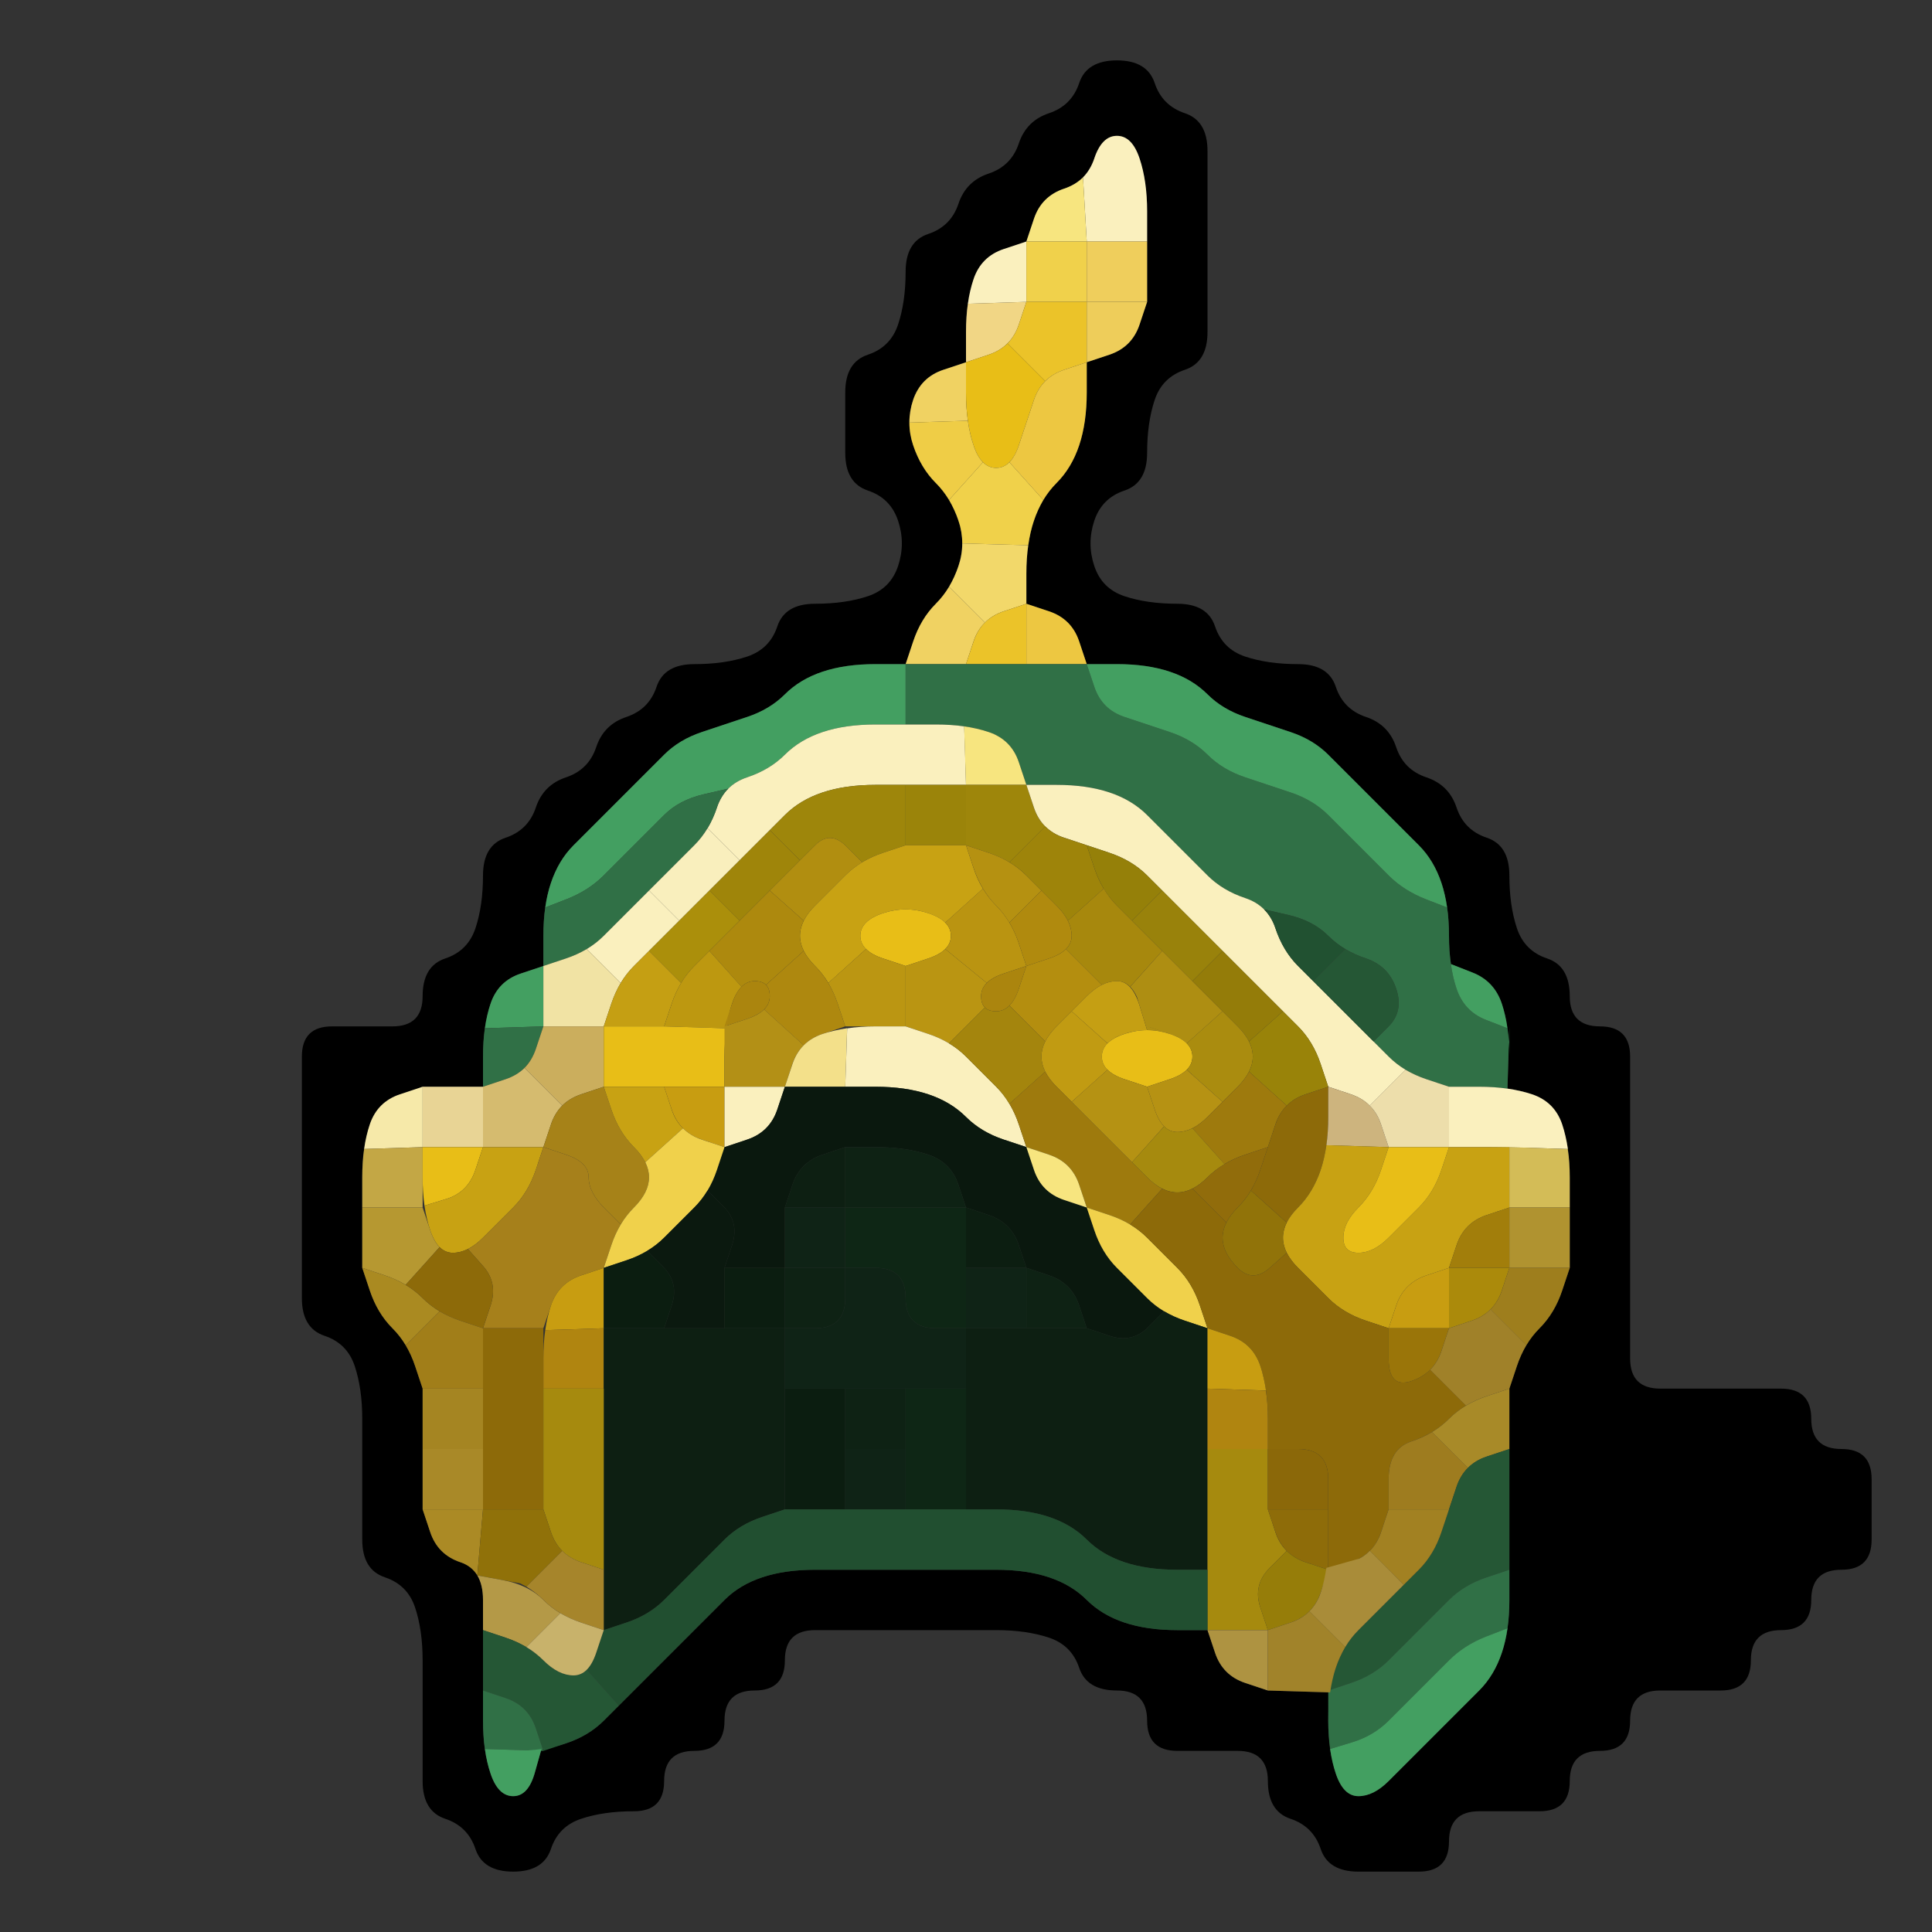 <?xml version="1.0" encoding="UTF-8" standalone="no"?>
<!-- Created with Inkscape (http://www.inkscape.org/) -->

<svg
   xmlns:dc="http://purl.org/dc/elements/1.1/"
   xmlns:cc="http://creativecommons.org/ns#"
   xmlns:rdf="http://www.w3.org/1999/02/22-rdf-syntax-ns#"
   xmlns:svg="http://www.w3.org/2000/svg"
   xmlns="http://www.w3.org/2000/svg"
   xmlns:sodipodi="http://sodipodi.sourceforge.net/DTD/sodipodi-0.dtd"
   xmlns:inkscape="http://www.inkscape.org/namespaces/inkscape"
   version="1.1"
   id="svg64"
   width="32"
   height="32"
   viewBox="0 0 32 32"
   sodipodi:docname="champ_dwarves2.svg"
   inkscape:version="0.92.5 (2060ec1f9f, 2020-04-08)">
  <rect x="0" y="0" width="32" height="32" fill="#333333" stroke="none"/>
  <defs
     id="defs68" />
  <sodipodi:namedview
     pagecolor="#ffffff"
     bordercolor="#666666"
     borderopacity="1"
     objecttolerance="10"
     gridtolerance="10"
     guidetolerance="10"
     inkscape:pageopacity="0"
     inkscape:pageshadow="2"
     inkscape:window-width="1920"
     inkscape:window-height="1118"
     id="namedview66"
     showgrid="false"
     inkscape:zoom="9.9326406"
     inkscape:cx="-1.0412491"
     inkscape:cy="20.927274"
     inkscape:window-x="0"
     inkscape:window-y="24"
     inkscape:window-maximized="1"
     inkscape:current-layer="svg64" />
  <g
     transform="translate(0 0)"
     id="g394">
    <path
       style="fill:#000000;fill-opacity:0"
       d="M 0,0.5 V 0 H 0.5 1 1.5 2 2.5 3 3.5 4 4.5 5 5.5 6 6.5 7 7.5 8 8.5 9 9.5 10 10.5 11 11.5 12 12.5 13 13.5 14 14.5 15 15.5 16 16.5 17 17.5 18 18.5 19 19.5 20 20.5 21 21.5 22 22.5 23 23.5 24 24.5 25 25.5 26 26.5 27 27.5 28 28.5 29 29.5 30 30.5 31 31.5 32 V 0.5 1 1.5 2 2.5 3 3.5 4 4.5 5 5.5 6 6.5 7 7.5 8 8.5 9 9.5 10 10.5 11 11.5 12 12.5 13 13.5 14 14.5 15 15.5 16 16.5 17 17.5 18 18.5 19 19.5 20 20.5 21 21.5 22 22.5 23 23.5 24 24.5 25 25.5 26 26.5 27 27.5 28 28.5 29 29.5 30 30.5 31 31.5 32 H 31.5 31 30.5 30 29.5 29 28.5 28 27.5 27 26.5 26 25.5 25 24.5 24 23.5 23 22.5 22 21.5 21 20.5 20 19.5 19 18.5 18 17.5 17 16.5 16 15.5 15 14.5 14 13.5 13 12.5 12 11.5 11 10.5 10 9.5 9 8.5 8 7.5 7 6.5 6 5.5 5 4.5 4 3.5 3 2.5 2 1.5 1 0.5 0 V 31.5 31 30.5 30 29.5 29 28.5 28 27.5 27 26.5 26 25.5 25 24.5 24 23.5 23 22.5 22 21.5 21 20.5 20 19.5 19 18.5 18 17.5 17 16.5 16 15.5 15 14.5 14 13.5 13 12.5 12 11.5 11 10.5 10 9.5 9 8.5 8 7.5 7 6.5 6 5.5 5 4.5 4 3.5 3 2.5 2 1.5 1 0.5 M 23.5,31 Q 24,31 24,30.5 24,30 24.5,30 25,30 25.5,30 26,30 26,29.5 26,29 26.5,29 27,29 27,28.5 27,28 27.5,28 28,28 28.5,28 29,28 29,27.5 29,27 29.5,27 30,27 30,26.5 30,26 30.5,26 31,26 31,25.5 31,25 31,24.5 31,24 30.5,24 30,24 30,23.5 30,23 29.5,23 q -0.5,0 -1,0 -0.5,0 -1,0 -0.5,0 -0.5,-0.5 0,-0.5 0,-1 0,-0.5 0,-1 0,-0.5 0,-1 0,-0.5 0,-1 0,-0.5 0,-1 Q 27,17 26.5,17 26,17 26,16.5 26,16 25.625,15.875 25.25,15.75 25.125,15.375 25,15 25,14.5 25,14 24.625,13.875 24.25,13.75 24.125,13.375 24,13 23.625,12.875 23.25,12.75 23.125,12.375 23,12 22.625,11.875 22.25,11.75 22.125,11.375 22,11 21.5,11 21,11 20.625,10.875 20.25,10.75 20.125,10.375 20,10 19.5,10 19,10 18.625,9.875 18.25,9.75 18.125,9.375 18,9 18.125,8.625 18.25,8.25 18.625,8.125 19,8 19,7.5 19,7 19.125,6.625 19.25,6.25 19.625,6.125 20,6 20,5.5 20,5 20,4.5 20,4 20,3.5 20,3 20,2.5 20,2 19.625,1.875 19.25,1.75 19.125,1.375 19,1 18.5,1 18,1 17.875,1.375 17.75,1.75 17.375,1.875 17,2 16.875,2.375 16.75,2.75 16.375,2.875 16,3 15.875,3.375 15.75,3.75 15.375,3.875 15,4 15,4.5 15,5 14.875,5.375 14.75,5.75 14.375,5.875 14,6 14,6.5 q 0,0.5 0,1 0,0.5 0.375,0.625 0.375,0.125 0.5,0.5 0.125,0.375 0,0.75 -0.125,0.375 -0.5,0.5 Q 14,10 13.5,10 13,10 12.875,10.375 12.75,10.75 12.375,10.875 12,11 11.5,11 11,11 10.875,11.375 10.75,11.75 10.375,11.875 10,12 9.875,12.375 9.75,12.75 9.375,12.875 9,13 8.875,13.375 8.75,13.75 8.375,13.875 8,14 8,14.5 8,15 7.875,15.375 7.75,15.75 7.375,15.875 7,16 7,16.5 7,17 6.5,17 6,17 5.5,17 5,17 5,17.5 q 0,0.5 0,1 0,0.5 0,1 0,0.5 0,1 0,0.5 0,1 0,0.5 0.375,0.625 0.375,0.125 0.5,0.5 Q 6,23 6,23.5 q 0,0.5 0,1 0,0.5 0,1 0,0.5 0.375,0.625 0.375,0.125 0.5,0.5 Q 7,27 7,27.5 q 0,0.5 0,1 0,0.5 0,1 0,0.5 0.375,0.625 0.375,0.125 0.5,0.5 Q 8,31 8.5,31 9,31 9.125,30.625 9.25,30.25 9.625,30.125 10,30 10.5,30 11,30 11,29.5 11,29 11.5,29 12,29 12,28.5 12,28 12.5,28 13,28 13,27.5 13,27 13.5,27 q 0.5,0 1,0 0.5,0 1,0 0.5,0 1,0 0.5,0 0.875,0.125 0.375,0.125 0.5,0.5 Q 18,28 18.5,28 q 0.5,0 0.5,0.5 0,0.5 0.5,0.5 0.5,0 1,0 0.5,0 0.5,0.5 0,0.5 0.375,0.625 0.375,0.125 0.5,0.5 Q 22,31 22.5,31 q 0.5,0 1,0"
       id="path74" />
    <path
       style="fill:#000000;fill-opacity:1"
       d="M 17.875,1.375 Q 18,1 18.5,1 19,1 19.125,1.375 19.25,1.75 19.625,1.875 20,2 20,2.5 q 0,0.5 0,1 0,0.5 0,1 0,0.5 0,1 0,0.5 -0.375,0.625 -0.375,0.125 -0.5,0.5 Q 19,7 19,7.5 19,8 18.625,8.125 18.25,8.25 18.125,8.625 18,9 18.125,9.375 18.25,9.75 18.625,9.875 19,10 19.5,10 q 0.5,0 0.625,0.375 0.125,0.375 0.5,0.5 Q 21,11 21.5,11 q 0.5,0 0.625,0.375 0.125,0.375 0.5,0.5 0.375,0.125 0.5,0.5 0.125,0.375 0.5,0.5 0.375,0.125 0.5,0.5 0.125,0.375 0.5,0.5 Q 25,14 25,14.5 q 0,0.5 0.125,0.875 0.125,0.375 0.5,0.5 Q 26,16 26,16.5 q 0,0.5 0.5,0.5 0.5,0 0.5,0.5 0,0.5 0,1 0,0.5 0,1 0,0.5 0,1 0,0.5 0,1 0,0.5 0,1 0,0.5 0.5,0.5 0.5,0 1,0 0.5,0 1,0 0.5,0 0.5,0.5 0,0.5 0.5,0.5 0.5,0 0.5,0.5 0,0.5 0,1 Q 31,26 30.5,26 30,26 30,26.5 30,27 29.5,27 29,27 29,27.5 29,28 28.5,28 28,28 27.5,28 27,28 27,28.5 27,29 26.5,29 26,29 26,29.5 26,30 25.5,30 25,30 24.5,30 24,30 24,30.5 24,31 23.5,31 23,31 22.5,31 22,31 21.875,30.625 21.75,30.25 21.375,30.125 21,30 21,29.5 21,29 20.5,29 20,29 19.5,29 19,29 19,28.5 19,28 18.5,28 18,28 17.875,27.625 17.75,27.25 17.375,27.125 17,27 16.5,27 q -0.5,0 -1,0 -0.5,0 -1,0 -0.5,0 -1,0 Q 13,27 13,27.5 13,28 12.5,28 12,28 12,28.5 12,29 11.5,29 11,29 11,29.5 11,30 10.5,30 10,30 9.625,30.125 9.25,30.25 9.125,30.625 9,31 8.5,31 8,31 7.875,30.625 7.75,30.25 7.375,30.125 7,30 7,29.5 7,29 7,28.5 7,28 7,27.5 7,27 6.875,26.625 6.75,26.25 6.375,26.125 6,26 6,25.5 6,25 6,24.5 6,24 6,23.5 6,23 5.875,22.625 5.75,22.25 5.375,22.125 5,22 5,21.5 5,21 5,20.5 5,20 5,19.5 5,19 5,18.5 5,18 5,17.5 5,17 5.5,17 6,17 6.5,17 7,17 7,16.5 7,16 7.375,15.875 7.75,15.75 7.875,15.375 8,15 8,14.5 8,14 8.375,13.875 8.75,13.75 8.875,13.375 9,13 9.375,12.875 9.75,12.75 9.875,12.375 10,12 10.375,11.875 10.75,11.75 10.875,11.375 11,11 11.5,11 q 0.5,0 0.875,-0.125 0.375,-0.125 0.5,-0.5 Q 13,10 13.5,10 14,10 14.375,9.875 14.75,9.75 14.875,9.375 15,9 14.875,8.625 14.75,8.25 14.375,8.125 14,8 14,7.5 14,7 14,6.5 14,6 14.375,5.875 14.75,5.75 14.875,5.375 15,5 15,4.5 15,4 15.375,3.875 15.75,3.75 15.875,3.375 16,3 16.375,2.875 16.75,2.75 16.875,2.375 17,2 17.375,1.875 q 0.375,-0.125 0.5,-0.5 m 4.25,28 q 0.125,0.375 0.375,0.375 0.25,0 0.5,-0.25 0.25,-0.25 0.5,-0.5 0.25,-0.25 0.5,-0.5 0.25,-0.25 0.5,-0.5 0.25,-0.25 0.375,-0.625 Q 25,27 25,26.5 V 26 25.5 q 0,-0.5 0,-1 0,-0.5 0,-1 V 23 l 0.125,-0.375 Q 25.25,22.25 25.5,22 25.75,21.75 25.875,21.375 L 26,21 V 20.5 20 19.5 q 0,-0.5 -0.125,-0.875 -0.125,-0.375 -0.5,-0.5 L 25,18 25.281,18.094 25.562,18.188 25.375,18.125 Q 25.188,18.062 24.969,18.031 L 24.75,18 l 0.109,0.016 0.109,0.016 0.016,-0.516 Q 25,17 24.875,16.625 24.75,16.25 24.391,16.109 L 24.031,15.969 24.047,16.078 24.062,16.188 24.031,15.969 Q 24,15.75 24,15.5 V 15.25 15.625 16 15.5 Q 24,15 23.875,14.625 23.75,14.25 23.5,14 23.25,13.75 23,13.5 22.75,13.25 22.5,13 22.25,12.75 22,12.5 21.75,12.25 21.375,12.125 21,12 20.625,11.875 20.25,11.75 20,11.5 19.75,11.25 19.375,11.125 19,11 18.5,11 H 18 l -0.125,-0.375 q -0.125,-0.375 -0.5,-0.5 L 17,10 V 9.5 Q 17,9 17.125,8.625 17.25,8.25 17.5,8 17.75,7.75 17.875,7.375 18,7 18,6.5 V 6 l 0.375,-0.125 q 0.375,-0.125 0.5,-0.5 L 19,5 V 4.5 Q 19,4 19,3.5 19,3 18.875,2.625 18.75,2.25 18.5,2.25 18.25,2.25 18.125,2.625 18,3 17.625,3.125 17.25,3.25 17.125,3.625 L 17,4 16.625,4.125 Q 16.25,4.25 16.125,4.625 16,5 16,5.5 V 6 L 15.625,6.125 Q 15.25,6.25 15.125,6.625 15,7 15.125,7.375 15.25,7.75 15.5,8 15.75,8.25 15.875,8.625 16,9 15.875,9.375 15.75,9.75 15.5,10 15.25,10.25 15.125,10.625 L 15,11 H 14.5 Q 14,11 13.625,11.125 13.25,11.25 13,11.5 12.75,11.75 12.375,11.875 12,12 11.625,12.125 11.25,12.25 11,12.5 10.75,12.75 10.5,13 10.25,13.25 10,13.5 9.75,13.75 9.5,14 9.25,14.25 9.125,14.625 9,15 9,15.5 V 16 L 8.625,16.125 Q 8.25,16.25 8.125,16.625 8,17 8,17.5 V 18 H 7.5 7 L 6.625,18.125 Q 6.25,18.25 6.125,18.625 6,19 6,19.5 V 20 20.5 21 l 0.125,0.375 Q 6.25,21.75 6.5,22 6.75,22.25 6.875,22.625 L 7,23 v 0.5 0.5 0.5 0.5 l 0.125,0.375 q 0.125,0.375 0.5,0.5 Q 8,26 8,26.5 8,27 8,27.5 V 28 28.5 Q 8,29 8.125,29.375 8.25,29.75 8.5,29.75 q 0.25,0 0.359,-0.391 L 8.969,28.969 8.859,28.984 8.75,29 8.969,28.969 Q 9.188,28.938 9.375,28.875 L 9.562,28.812 9.281,28.906 9,29 9.375,28.875 Q 9.75,28.75 10,28.5 10.25,28.25 10.5,28 10.75,27.75 11,27.5 11.25,27.25 11.5,27 11.75,26.75 12,26.5 12.25,26.25 12.625,26.125 13,26 13.5,26 q 0.5,0 1,0 0.5,0 1,0 0.5,0 1,0 0.5,0 0.875,0.125 Q 17.75,26.25 18,26.5 18.25,26.75 18.625,26.875 19,27 19.5,27 H 20 l 0.125,0.375 q 0.125,0.375 0.5,0.5 L 21,28 l 0.516,0.016 0.516,0.016 0.016,-0.109 0.016,-0.109 -0.031,0.219 Q 22,28.25 22,28.5 V 28.75 28.375 28 28.5 q 0,0.5 0.125,0.875"
       id="path76" />
    <path
       style="fill:#faf0be;fill-opacity:1"
       d="M 18.125,2.625 Q 18.25,2.25 18.5,2.25 q 0.25,0 0.375,0.375 Q 19,3 19,3.5 V 4 H 18.5 18 L 17.969,3.469 17.938,2.938 17.875,3 17.812,3.062 17.938,2.938 Q 18.062,2.812 18.125,2.625 L 18.188,2.438 18.094,2.719 18,3 18.125,2.625 M 19,4.125 V 4 3.625 3.25 3.5 Q 19,3.75 19,4 V 4.25 4.125"
       id="path78" />
    <path
       style="fill:#f7e57f;fill-opacity:1"
       d="m 17.125,3.625 q 0.125,-0.375 0.5,-0.5 L 18,3 17.719,3.094 17.438,3.188 17.625,3.125 Q 17.812,3.062 17.938,2.938 L 18.062,2.812 18,2.875 17.938,2.938 17.969,3.469 18,4 H 17.5 17 l 0.125,-0.375"
       id="path80" />
    <path
       style="fill:#faf0be;fill-opacity:1"
       d="m 16.125,4.625 q 0.125,-0.375 0.5,-0.5 L 17,4 V 4.5 5 L 16.516,5.016 16.031,5.031 16.016,5.141 16,5.25 16.031,5.031 Q 16.062,4.812 16.125,4.625 L 16.188,4.438 16.094,4.719 16,5 16.125,4.625"
       id="path82" />
    <path
       style="fill:#f0d14b;fill-opacity:1"
       d="M 17,4.5 V 4 H 17.5 18 V 4.5 5 H 17.5 17 V 4.5 m 1,0.625 V 5 4.625 4.25 4.5 Q 18,4.75 18,5 V 5.25 5.125"
       id="path84" />
    <path
       style="fill:#efce5c;fill-opacity:1"
       d="M 18,4.5 V 4 H 18.5 19 V 4.5 5 H 18.5 18 V 4.5 M 19,4.375 V 4 3.875 3.75 4 q 0,0.25 0,0.5 V 4.75 4.375"
       id="path86" />
    <path
       style="fill:#f1d685;fill-opacity:1"
       d="M 16,5.5 V 5 5.375 5.75 5.5 Q 16,5.25 16.031,5.031 L 16.062,4.812 16.047,4.922 16.031,5.031 16.516,5.016 17,5 16.875,5.375 q -0.125,0.375 -0.5,0.5 L 16,6 V 5.5"
       id="path88" />
    <path
       style="fill:#ebc329;fill-opacity:1"
       d="M 16.875,5.375 17,5 H 17.5 18 V 5.5 6 L 17.625,6.125 17.25,6.25 17.531,6.156 17.812,6.062 17.625,6.125 Q 17.438,6.188 17.312,6.312 L 17.188,6.438 17.25,6.375 17.312,6.312 17,6 16.688,5.688 16.625,5.75 16.562,5.812 16.688,5.688 Q 16.812,5.562 16.875,5.375 L 16.938,5.188 16.844,5.469 16.75,5.75 16.875,5.375 m 1.125,0 V 5 4.875 4.75 5 q 0,0.25 0,0.5 V 5.75 5.375"
       id="path90" />
    <path
       style="fill:#eecd5a;fill-opacity:1"
       d="M 18,5.5 V 5 h 0.5 0.5 l -0.125,0.375 q -0.125,0.375 -0.5,0.5 L 18,6 V 5.5"
       id="path92" />
    <path
       style="fill:#f0d262;fill-opacity:1"
       d="m 15.125,6.625 q 0.125,-0.375 0.5,-0.5 L 16,6 V 6.5 7 6.625 6.25 6.5 q 0,0.25 0.031,0.469 L 16.062,7.188 16.047,7.078 16.031,6.969 15.547,6.984 15.062,7 V 7.094 7.188 7 q 0,-0.188 0.062,-0.375 L 15.188,6.438 15.094,6.719 15,7 15.125,6.625"
       id="path94" />
    <path
       style="fill:#e8be17;fill-opacity:1"
       d="M 16,6.5 V 6 L 16.375,5.875 16.75,5.75 16.469,5.844 16.188,5.938 16.375,5.875 Q 16.562,5.812 16.688,5.688 L 16.812,5.562 16.75,5.625 16.688,5.688 17,6 17.312,6.312 17.375,6.25 17.438,6.188 17.312,6.312 Q 17.188,6.438 17.125,6.625 L 17.062,6.812 17.156,6.531 17.25,6.25 17.125,6.625 Q 17,7 16.875,7.375 16.75,7.75 16.5,7.75 16.25,7.75 16.125,7.375 16,7 16,6.5"
       id="path96" />
    <path
       style="fill:#edc741;fill-opacity:1"
       d="m 17.125,6.625 q 0.125,-0.375 0.5,-0.5 L 18,6 V 6.5 Q 18,7 17.875,7.375 17.75,7.75 17.5,8 L 17.25,8.25 17.438,8.062 17.625,7.875 17.5,8 Q 17.375,8.125 17.281,8.281 L 17.188,8.438 17.234,8.359 17.281,8.281 17,7.969 16.719,7.656 16.672,7.703 16.625,7.75 16.719,7.656 Q 16.812,7.562 16.875,7.375 L 16.938,7.188 16.844,7.469 16.75,7.75 16.875,7.375 Q 17,7 17.125,6.625"
       id="path98" />
    <path
       style="fill:#efcd46;fill-opacity:1"
       d="M 15.125,7.375 15,7 15.094,7.281 15.188,7.562 15.125,7.375 Q 15.062,7.188 15.062,7 V 6.812 6.906 7 L 15.547,6.984 16.031,6.969 16.016,6.859 16,6.75 16.031,6.969 Q 16.062,7.188 16.125,7.375 L 16.188,7.562 16.094,7.281 16,7 16.125,7.375 16.25,7.75 16.156,7.469 16.062,7.188 16.125,7.375 q 0.062,0.188 0.156,0.281 L 16.375,7.75 16.328,7.703 16.281,7.656 16,7.969 15.719,8.281 15.766,8.359 15.812,8.438 15.719,8.281 Q 15.625,8.125 15.5,8 L 15.375,7.875 15.562,8.062 15.75,8.25 15.5,8 Q 15.25,7.75 15.125,7.375"
       id="path100" />
    <path
       style="fill:#f0d14a;fill-opacity:1"
       d="M 15.875,8.625 15.75,8.25 15.844,8.531 15.938,8.812 15.875,8.625 Q 15.812,8.438 15.719,8.281 L 15.625,8.125 15.672,8.203 15.719,8.281 16,7.969 16.281,7.656 16.234,7.609 16.188,7.562 16.281,7.656 Q 16.375,7.75 16.5,7.75 H 16.625 16.438 16.25 16.5 16.75 16.562 16.375 16.5 q 0.125,0 0.219,-0.094 L 16.812,7.562 16.766,7.609 16.719,7.656 17,7.969 17.281,8.281 17.328,8.203 17.375,8.125 17.281,8.281 Q 17.188,8.438 17.125,8.625 L 17.062,8.812 17.156,8.531 17.25,8.25 17.125,8.625 17,9 17.094,8.719 17.188,8.438 17.125,8.625 Q 17.062,8.812 17.031,9.031 L 17,9.25 17.016,9.141 17.031,9.031 16.484,9.016 15.938,9 V 9.094 9.188 9 q 0,-0.188 -0.062,-0.375 L 15.812,8.438 15.906,8.719 16,9 15.875,8.625"
       id="path102" />
    <path
       style="fill:#f2d86a;fill-opacity:1"
       d="M 15.875,9.375 16,9 15.906,9.281 15.812,9.562 15.875,9.375 Q 15.938,9.188 15.938,9 V 8.812 8.906 9 L 16.484,9.016 17.031,9.031 17.047,8.922 17.062,8.812 17.031,9.031 Q 17,9.25 17,9.5 V 9.75 9.375 9 9.5 10 L 16.625,10.125 16.25,10.25 16.531,10.156 16.812,10.062 16.625,10.125 q -0.188,0.062 -0.312,0.188 l -0.125,0.125 L 16.25,10.375 16.312,10.312 16.016,10.016 15.719,9.719 15.672,9.797 15.625,9.875 15.719,9.719 Q 15.812,9.562 15.875,9.375 L 15.938,9.188 15.844,9.469 15.75,9.75 15.875,9.375"
       id="path104" />
    <path
       style="fill:#f0d262;fill-opacity:1"
       d="M 15.125,10.625 Q 15.25,10.25 15.5,10 L 15.75,9.75 15.562,9.938 15.375,10.125 15.5,10 Q 15.625,9.875 15.719,9.719 L 15.812,9.562 15.766,9.641 15.719,9.719 16.016,10.016 16.312,10.312 16.375,10.25 l 0.062,-0.062 -0.125,0.125 q -0.125,0.125 -0.188,0.312 L 16.062,10.812 16.156,10.531 16.25,10.25 16.125,10.625 16,11 H 15.5 15 l 0.125,-0.375 M 15.625,11 H 16 16.125 16.25 16 q -0.25,0 -0.5,0 h -0.25 0.375"
       id="path106" />
    <path
       style="fill:#ebc329;fill-opacity:1"
       d="m 16.125,10.625 q 0.125,-0.375 0.5,-0.5 L 17,10 V 10.5 11 H 16.5 16 l 0.125,-0.375 M 15.875,11 H 16 16.375 16.75 16.5 q -0.25,0 -0.5,0 h -0.25 0.125 m 0.75,0 H 17 17.125 17.25 17 q -0.25,0 -0.5,0 h -0.25 0.375"
       id="path108" />
    <path
       style="fill:#edc741;fill-opacity:1"
       d="M 17,10.5 V 10 l 0.375,0.125 q 0.375,0.125 0.5,0.5 L 18,11 H 17.5 17 V 10.5 M 16.875,11 H 17 17.375 17.75 17.5 q -0.25,0 -0.5,0 h -0.25 0.125"
       id="path110" />
    <path
       style="fill:#439f61;fill-opacity:1"
       d="M 13,11.5 Q 13.25,11.25 13.625,11.125 14,11 14.5,11 H 15 V 11.5 12 H 14.5 Q 14,12 13.625,12.125 13.25,12.25 13,12.5 12.75,12.75 12.375,12.875 L 12,13 12.281,12.906 12.562,12.812 12.375,12.875 q -0.188,0.062 -0.312,0.188 l -0.125,0.125 L 12,13.125 12.062,13.062 11.656,13.156 Q 11.25,13.25 11,13.5 10.75,13.75 10.5,14 10.25,14.25 10,14.5 9.75,14.75 9.391,14.891 L 9.031,15.031 9.016,15.141 9,15.25 9.031,15.031 Q 9.062,14.812 9.125,14.625 L 9.188,14.438 9.094,14.719 9,15 9.125,14.625 Q 9.25,14.25 9.5,14 9.75,13.75 10,13.5 10.25,13.25 10.5,13 10.75,12.75 11,12.5 11.25,12.25 11.625,12.125 12,12 12.375,11.875 12.75,11.75 13,11.5 M 14.625,12 H 15 15.125 15.25 15 q -0.25,0 -0.5,0 h -0.25 0.375"
       id="path112" />
    <path
       style="fill:#307046;fill-opacity:1"
       d="M 15,11.5 V 11 h 0.5 q 0.5,0 1,0 0.5,0 1,0 H 18 l 0.125,0.375 q 0.125,0.375 0.5,0.5 Q 19,12 19.375,12.125 19.75,12.25 20,12.5 20.25,12.75 20.625,12.875 21,13 21.375,13.125 21.75,13.25 22,13.5 q 0.25,0.25 0.5,0.5 0.25,0.25 0.5,0.5 0.25,0.25 0.609,0.391 L 23.969,15.031 23.953,14.922 23.938,14.812 23.969,15.031 Q 24,15.25 24,15.5 V 15.75 15.375 15 15.5 q 0,0.5 0.125,0.875 0.125,0.375 0.484,0.516 L 24.969,17.031 24.953,16.922 24.938,16.812 24.969,17.031 Q 25,17.25 25,17.5 V 17.75 17.375 17 l -0.016,0.516 -0.016,0.516 0.109,0.016 0.109,0.016 -0.219,-0.031 Q 24.75,18 24.5,18 H 24.25 24.625 25 24.5 24 L 23.625,17.875 Q 23.25,17.75 23,17.5 L 22.75,17.25 23,17 Q 23.25,16.75 23.125,16.375 23,16 22.625,15.875 22.25,15.75 22,15.5 21.75,15.25 21.344,15.156 L 20.938,15.062 21,15.125 l 0.062,0.062 -0.125,-0.125 Q 20.812,14.938 20.625,14.875 L 20.438,14.812 20.719,14.906 21,15 20.625,14.875 Q 20.25,14.75 20,14.5 19.75,14.25 19.5,14 19.25,13.75 19,13.5 18.75,13.25 18.375,13.125 18,13 17.5,13 H 17 L 16.875,12.625 Q 16.75,12.25 16.375,12.125 16,12 15.5,12 H 15 V 11.5 M 14.875,12 H 15 15.375 15.75 15.5 q -0.25,0 -0.5,0 h -0.25 0.125 M 22.688,17.188 22.75,17.25 22.938,17.438 23.125,17.625 23,17.5 q -0.125,-0.125 -0.25,-0.25 l -0.125,-0.125 0.062,0.062"
       id="path114" />
    <path
       style="fill:#439f61;fill-opacity:1"
       d="M 18.125,11.375 18,11 h 0.5 Q 19,11 19.375,11.125 19.75,11.25 20,11.5 20.25,11.75 20.625,11.875 21,12 21.375,12.125 21.75,12.25 22,12.5 q 0.25,0.25 0.5,0.5 0.25,0.25 0.5,0.5 0.25,0.25 0.5,0.5 0.25,0.25 0.375,0.625 L 24,15 23.906,14.719 23.812,14.438 23.875,14.625 q 0.062,0.188 0.094,0.406 L 24,15.25 23.984,15.141 23.969,15.031 23.609,14.891 Q 23.25,14.75 23,14.5 22.75,14.25 22.5,14 22.25,13.75 22,13.5 21.75,13.25 21.375,13.125 21,13 20.625,12.875 20.25,12.75 20,12.5 19.75,12.25 19.375,12.125 19,12 18.625,11.875 q -0.375,-0.125 -0.5,-0.5"
       id="path116" />
    <path
       style="fill:#faf0be;fill-opacity:1"
       d="M 13,12.5 Q 13.25,12.25 13.625,12.125 14,12 14.5,12 q 0.5,0 1,0 H 16 15.625 15.25 15.5 q 0.25,0 0.469,0.031 l 0.219,0.031 -0.109,-0.016 -0.109,-0.016 0.016,0.484 L 16,13 H 15.5 15 14.5 Q 14,13 13.625,13.125 13.25,13.25 13,13.5 12.75,13.75 12.5,14 L 12.25,14.25 11.984,13.984 11.719,13.719 11.672,13.797 11.625,13.875 11.719,13.719 Q 11.812,13.562 11.875,13.375 L 11.938,13.188 11.844,13.469 11.75,13.75 11.875,13.375 Q 12,13 12.375,12.875 12.75,12.75 13,12.5 M 12.188,14.312 12.25,14.25 12.438,14.062 12.625,13.875 12.5,14 q -0.125,0.125 -0.25,0.25 l -0.125,0.125 0.062,-0.062 M 15.625,13 H 16 16.125 16.25 16 q -0.25,0 -0.5,0 h -0.25 0.375"
       id="path118" />
    <path
       style="fill:#f7e57f;fill-opacity:1"
       d="M 15.984,12.516 15.969,12.031 15.859,12.016 15.75,12 15.969,12.031 Q 16.188,12.062 16.375,12.125 L 16.562,12.188 16.281,12.094 16,12 l 0.375,0.125 q 0.375,0.125 0.5,0.5 L 17,13 H 16.5 16 l -0.016,-0.484 M 15.875,13 H 16 16.375 16.75 16.5 q -0.25,0 -0.5,0 h -0.25 0.125"
       id="path120" />
    <path
       style="fill:#307046;fill-opacity:1"
       d="m 11,13.5 q 0.25,-0.25 0.656,-0.344 L 12.062,13.062 12.125,13 l 0.062,-0.062 -0.125,0.125 q -0.125,0.125 -0.188,0.312 L 11.812,13.562 11.906,13.281 12,13 11.875,13.375 Q 11.75,13.75 11.5,14 11.25,14.25 11,14.5 10.75,14.75 10.5,15 10.25,15.25 10,15.5 9.75,15.75 9.375,15.875 L 9,16 V 15.5 15 15.375 15.75 15.5 Q 9,15.25 9.031,15.031 L 9.062,14.812 9.047,14.922 9.031,15.031 9.391,14.891 Q 9.75,14.75 10,14.5 10.25,14.25 10.5,14 10.75,13.75 11,13.5"
       id="path122" />
    <path
       style="fill:#9e860b;fill-opacity:1"
       d="M 13,13.5 Q 13.25,13.25 13.625,13.125 14,13 14.5,13 H 15 V 13.5 14 L 14.625,14.125 14.25,14.25 14.531,14.156 14.812,14.062 14.625,14.125 q -0.188,0.062 -0.344,0.156 L 14.125,14.375 l 0.078,-0.047 0.078,-0.047 -0.266,-0.266 Q 13.75,13.75 13.5,14 L 13.25,14.25 13,14 12.75,13.75 13,13.5 M 12.938,13.562 12.75,13.75 12.688,13.812 12.625,13.875 12.75,13.75 Q 12.875,13.625 13,13.5 l 0.125,-0.125 -0.188,0.188 m 0.25,0.75 L 13.25,14.25 13.438,14.062 13.625,13.875 13.5,14 q -0.125,0.125 -0.25,0.25 l -0.125,0.125 0.062,-0.062"
       id="path124" />
    <path
       style="fill:#9b840a;fill-opacity:1"
       d="M 15,13.5 V 13 H 15.5 16 V 13.5 14 H 15.5 15 v -0.5"
       id="path126" />
    <path
       style="fill:#9e860b;fill-opacity:1"
       d="M 16,13.5 V 13 h 0.5 0.5 l 0.125,0.375 0.125,0.375 -0.094,-0.281 -0.094,-0.281 0.062,0.188 q 0.062,0.188 0.188,0.312 l 0.125,0.125 -0.062,-0.062 -0.062,-0.062 -0.297,0.297 -0.297,0.297 0.078,0.047 L 16.875,14.375 16.719,14.281 Q 16.562,14.188 16.375,14.125 L 16.188,14.062 16.469,14.156 16.75,14.25 16.375,14.125 16,14 v -0.5"
       id="path128" />
    <path
       style="fill:#faf0be;fill-opacity:1"
       d="M 17.125,13.375 17,13 h 0.5 q 0.5,0 0.875,0.125 0.375,0.125 0.625,0.375 0.25,0.25 0.5,0.5 0.25,0.25 0.5,0.5 0.25,0.25 0.625,0.375 0.375,0.125 0.5,0.5 0.125,0.375 0.375,0.625 0.25,0.25 0.5,0.5 0.25,0.25 0.5,0.5 0.25,0.25 0.5,0.5 L 23.25,17.75 23.062,17.562 22.875,17.375 23,17.5 q 0.125,0.125 0.281,0.219 l 0.156,0.094 -0.078,-0.047 -0.078,-0.047 -0.297,0.297 -0.297,0.297 0.062,0.062 0.062,0.062 -0.125,-0.125 Q 22.562,18.188 22.375,18.125 L 22.188,18.062 22.469,18.156 22.75,18.25 22.375,18.125 22,18 21.875,17.625 Q 21.75,17.25 21.5,17 21.25,16.75 21,16.5 20.75,16.25 20.5,16 20.25,15.75 20,15.5 19.75,15.25 19.5,15 19.25,14.75 19,14.5 18.75,14.25 18.375,14.125 L 18,14 17.625,13.875 q -0.375,-0.125 -0.5,-0.5"
       id="path130" />
    <path
       style="fill:#f9efbd;fill-opacity:1"
       d="M 11,14.5 Q 11.25,14.25 11.5,14 L 11.75,13.75 11.562,13.938 11.375,14.125 11.5,14 q 0.125,-0.125 0.219,-0.281 l 0.094,-0.156 -0.047,0.078 -0.047,0.078 0.266,0.266 L 12.25,14.25 12,14.5 Q 11.75,14.75 11.5,15 L 11.25,15.25 11,15 10.75,14.75 11,14.5 M 10.938,14.562 10.75,14.75 10.688,14.812 10.625,14.875 10.75,14.75 Q 10.875,14.625 11,14.5 l 0.125,-0.125 -0.188,0.188 m 0.25,0.75 L 11.25,15.25 11.438,15.062 11.625,14.875 11.5,15 q -0.125,0.125 -0.25,0.25 l -0.125,0.125 0.062,-0.062 m 0.875,-0.875 L 12.25,14.25 12.312,14.188 12.375,14.125 12.25,14.25 Q 12.125,14.375 12,14.5 l -0.125,0.125 0.188,-0.188"
       id="path132" />
    <path
       style="fill:#9f850a;fill-opacity:1"
       d="M 12,14.5 Q 12.25,14.25 12.5,14 L 12.75,13.75 13,14 13.25,14.25 13,14.5 Q 12.75,14.75 12.5,15 L 12.25,15.25 12,15 11.75,14.75 12,14.5 M 11.938,14.562 11.75,14.75 11.688,14.812 11.625,14.875 11.75,14.75 Q 11.875,14.625 12,14.5 l 0.125,-0.125 -0.188,0.188 m 0.25,0.75 L 12.25,15.25 12.438,15.062 12.625,14.875 12.5,15 q -0.125,0.125 -0.25,0.25 l -0.125,0.125 0.062,-0.062 m 0.875,-0.875 L 13.25,14.25 13.312,14.188 13.375,14.125 13.25,14.25 Q 13.125,14.375 13,14.5 l -0.125,0.125 0.188,-0.188 m -0.25,-0.75 L 12.75,13.75 12.562,13.938 12.375,14.125 12.5,14 q 0.125,-0.125 0.25,-0.25 l 0.125,-0.125 -0.062,0.062"
       id="path134" />
    <path
       style="fill:#b18e10;fill-opacity:1"
       d="m 13,14.5 q 0.25,-0.25 0.5,-0.5 0.25,-0.25 0.516,0.016 l 0.266,0.266 0.078,-0.047 0.078,-0.047 -0.156,0.094 Q 14.125,14.375 14,14.5 L 13.875,14.625 14.062,14.438 14.25,14.25 14,14.5 Q 13.75,14.75 13.5,15 L 13.25,15.25 13.438,15.062 13.625,14.875 13.5,15 q -0.125,0.125 -0.188,0.25 L 13.25,15.375 13.281,15.312 13.312,15.25 13.031,15 12.75,14.75 13,14.5 M 12.938,14.562 12.75,14.75 12.688,14.812 12.625,14.875 12.75,14.75 Q 12.875,14.625 13,14.5 l 0.125,-0.125 -0.188,0.188"
       id="path136" />
    <path
       style="fill:#c8a213;fill-opacity:1"
       d="m 14,14.5 q 0.25,-0.25 0.625,-0.375 L 15,14 h 0.5 0.5 l 0.125,0.375 0.125,0.375 -0.094,-0.281 -0.094,-0.281 0.062,0.188 q 0.062,0.188 0.156,0.344 L 16.375,14.875 16.328,14.797 16.281,14.719 15.969,15 l -0.312,0.281 0.047,0.047 L 15.75,15.375 15.656,15.281 Q 15.562,15.188 15.375,15.125 L 15.188,15.062 15.469,15.156 15.75,15.25 15.375,15.125 Q 15,15 14.625,15.125 14.25,15.25 14.25,15.5 V 15.75 15.562 15.375 15.5 q 0,0.125 0.094,0.219 l 0.094,0.094 -0.047,-0.047 -0.047,-0.047 -0.312,0.281 -0.312,0.281 0.047,0.078 0.047,0.078 -0.094,-0.156 Q 13.625,16.125 13.5,16 L 13.375,15.875 13.562,16.062 13.75,16.25 13.5,16 q -0.25,-0.25 -0.25,-0.5 0,-0.25 0.25,-0.5 0.25,-0.25 0.5,-0.5"
       id="path138" />
    <path
       style="fill:#b59111;fill-opacity:1"
       d="M 16.125,14.375 16,14 16.375,14.125 Q 16.75,14.25 17,14.5 l 0.25,0.25 -0.266,0.266 -0.266,0.266 0.047,0.078 0.047,0.078 -0.094,-0.156 Q 16.625,15.125 16.5,15 L 16.375,14.875 16.562,15.062 16.75,15.25 16.5,15 Q 16.25,14.75 16.125,14.375 M 17.312,14.812 17.25,14.75 17.062,14.562 16.875,14.375 17,14.5 q 0.125,0.125 0.25,0.25 l 0.125,0.125 -0.062,-0.062"
       id="path140" />
    <path
       style="fill:#9e840a;fill-opacity:1"
       d="M 17,14.5 16.75,14.25 16.938,14.438 17.125,14.625 17,14.5 q -0.125,-0.125 -0.281,-0.219 l -0.156,-0.094 0.078,0.047 0.078,0.047 0.297,-0.297 L 17.312,13.688 17.25,13.625 l -0.062,-0.062 0.125,0.125 q 0.125,0.125 0.312,0.188 L 17.812,13.938 17.531,13.844 17.25,13.75 17.625,13.875 18,14 18.125,14.375 18.25,14.75 18.156,14.469 18.062,14.188 18.125,14.375 q 0.062,0.188 0.156,0.344 L 18.375,14.875 18.328,14.797 18.281,14.719 17.984,14.984 17.688,15.25 17.719,15.312 17.75,15.375 17.688,15.25 Q 17.625,15.125 17.5,15 L 17.375,14.875 17.562,15.062 17.75,15.25 17.5,15 Q 17.25,14.75 17,14.5"
       id="path142" />
    <path
       style="fill:#958009;fill-opacity:1"
       d="M 18.125,14.375 18,14 18.375,14.125 Q 18.75,14.25 19,14.5 L 19.25,14.75 19,15 18.75,15.25 18.5,15 Q 18.25,14.75 18.125,14.375 M 18.562,15.062 18.75,15.25 18.812,15.312 18.875,15.375 18.75,15.25 Q 18.625,15.125 18.5,15 l -0.125,-0.125 0.188,0.188 m 0.75,-0.25 L 19.25,14.75 19.062,14.562 18.875,14.375 19,14.5 q 0.125,0.125 0.25,0.25 l 0.125,0.125 -0.062,-0.062"
       id="path144" />
    <path
       style="fill:#faf0be;fill-opacity:1"
       d="M 10,15.5 Q 10.25,15.25 10.5,15 L 10.75,14.75 11,15 11.25,15.25 11,15.5 Q 10.75,15.75 10.5,16 L 10.25,16.25 10.438,16.062 10.625,15.875 10.5,16 q -0.125,0.125 -0.219,0.281 l -0.094,0.156 0.047,-0.078 0.047,-0.078 L 10,16 9.719,15.719 9.641,15.766 9.562,15.812 9.719,15.719 Q 9.875,15.625 10,15.5 L 10.125,15.375 9.938,15.562 9.75,15.75 10,15.5 M 11.062,15.438 11.25,15.25 11.312,15.188 11.375,15.125 11.25,15.25 Q 11.125,15.375 11,15.5 l -0.125,0.125 0.188,-0.188 m -0.25,-0.75 L 10.75,14.75 10.562,14.938 10.375,15.125 10.5,15 q 0.125,-0.125 0.25,-0.25 l 0.125,-0.125 -0.062,0.062"
       id="path146" />
    <path
       style="fill:#ab8f0b;fill-opacity:1"
       d="M 11,15.5 Q 11.25,15.25 11.5,15 L 11.75,14.75 12,15 12.25,15.25 12,15.5 Q 11.75,15.75 11.5,16 L 11.25,16.25 11.438,16.062 11.625,15.875 11.5,16 q -0.125,0.125 -0.219,0.281 l -0.094,0.156 0.047,-0.078 0.047,-0.078 L 11.016,16.016 10.75,15.75 11,15.5 M 10.938,15.562 10.75,15.75 10.688,15.812 10.625,15.875 10.75,15.75 Q 10.875,15.625 11,15.5 l 0.125,-0.125 -0.188,0.188 m 1.125,-0.125 L 12.25,15.25 12.312,15.188 12.375,15.125 12.25,15.25 Q 12.125,15.375 12,15.5 l -0.125,0.125 0.188,-0.188 m -0.25,-0.75 L 11.75,14.75 11.562,14.938 11.375,15.125 11.5,15 q 0.125,-0.125 0.25,-0.25 l 0.125,-0.125 -0.062,0.062"
       id="path148" />
    <path
       style="fill:#ad890e;fill-opacity:1"
       d="M 12,15.5 Q 12.25,15.25 12.5,15 L 12.75,14.75 13.031,15 13.312,15.25 13.344,15.188 13.375,15.125 13.312,15.25 Q 13.25,15.375 13.25,15.5 V 15.625 15.438 15.25 15.5 15.75 15.562 15.375 15.5 q 0,0.125 0.062,0.25 L 13.375,15.875 13.344,15.812 13.312,15.75 13,16.031 12.688,16.312 12.719,16.344 12.75,16.375 12.688,16.312 Q 12.625,16.25 12.5,16.25 H 12.375 12.562 12.75 12.5 12.25 12.438 12.625 12.5 q -0.125,0 -0.219,0.094 l -0.094,0.094 0.047,-0.047 0.047,-0.047 L 12.016,16.047 11.75,15.75 12,15.5 M 11.938,15.562 11.75,15.75 11.688,15.812 11.625,15.875 11.75,15.75 Q 11.875,15.625 12,15.5 l 0.125,-0.125 -0.188,0.188 m 0.875,-0.875 L 12.75,14.75 12.562,14.938 12.375,15.125 12.5,15 q 0.125,-0.125 0.25,-0.25 l 0.125,-0.125 -0.062,0.062"
       id="path150" />
    <path
       style="fill:#e8be17;fill-opacity:1"
       d="m 14.25,15.5 q 0,-0.25 0.375,-0.375 0.375,-0.125 0.75,0 0.375,0.125 0.375,0.375 0,0.25 -0.375,0.375 L 15,16 14.625,15.875 Q 14.25,15.75 14.25,15.5"
       id="path152" />
    <path
       style="fill:#ba9411;fill-opacity:1"
       d="M 15.75,15.5 V 15.25 15.438 15.625 15.5 q 0,-0.125 -0.094,-0.219 l -0.094,-0.094 0.047,0.047 0.047,0.047 0.312,-0.281 0.312,-0.281 -0.047,-0.078 -0.047,-0.078 0.094,0.156 Q 16.375,14.875 16.5,15 L 16.625,15.125 16.438,14.938 16.25,14.75 16.5,15 q 0.25,0.25 0.375,0.625 L 17,16 16.625,16.125 16.25,16.25 16.531,16.156 16.812,16.062 16.625,16.125 q -0.188,0.062 -0.281,0.156 L 16.25,16.375 16.297,16.328 16.344,16.281 16,16 l -0.344,-0.281 -0.047,0.047 -0.047,0.047 0.094,-0.094 Q 15.75,15.625 15.75,15.5 V 15.375 15.562 15.75 15.5"
       id="path154" />
    <path
       style="fill:#b08a0e;fill-opacity:1"
       d="M 16.875,15.625 16.75,15.25 16.844,15.531 16.938,15.812 16.875,15.625 Q 16.812,15.438 16.719,15.281 L 16.625,15.125 l 0.047,0.078 0.047,0.078 0.266,-0.266 L 17.25,14.75 17.5,15 q 0.25,0.25 0.25,0.5 0,0.25 -0.375,0.375 L 17,16 16.875,15.625 M 17.438,14.938 17.25,14.75 17.188,14.688 17.125,14.625 17.25,14.75 q 0.125,0.125 0.25,0.25 l 0.125,0.125 -0.188,-0.188"
       id="path156" />
    <path
       style="fill:#a7880d;fill-opacity:1"
       d="M 17.75,15.5 V 15.25 15.438 15.625 15.5 q 0,-0.125 -0.062,-0.25 l -0.062,-0.125 0.031,0.062 0.031,0.062 0.297,-0.266 0.297,-0.266 -0.047,-0.078 -0.047,-0.078 0.094,0.156 Q 18.375,14.875 18.5,15 L 18.625,15.125 18.438,14.938 18.25,14.75 18.5,15 q 0.25,0.25 0.5,0.5 l 0.25,0.25 -0.266,0.297 -0.266,0.297 0.047,0.047 0.047,0.047 -0.094,-0.094 Q 18.625,16.25 18.5,16.25 H 18.375 18.562 18.75 18.5 18.25 18.438 18.625 18.5 q -0.125,0 -0.25,0.062 L 18.125,16.375 18.188,16.344 18.25,16.312 17.953,16.016 17.656,15.719 l -0.047,0.047 -0.047,0.047 0.094,-0.094 Q 17.75,15.625 17.75,15.5 V 15.375 15.562 15.75 15.5 M 19.312,15.812 19.25,15.75 19.062,15.562 18.875,15.375 19,15.5 q 0.125,0.125 0.25,0.25 l 0.125,0.125 -0.062,-0.062"
       id="path158" />
    <path
       style="fill:#99820b;fill-opacity:1"
       d="M 19,15.5 18.75,15.25 19,15 19.25,14.75 19.5,15 q 0.25,0.25 0.5,0.5 L 20.25,15.75 20,16 19.75,16.25 19.5,16 Q 19.25,15.75 19,15.5 M 19.562,16.062 19.75,16.25 19.812,16.312 19.875,16.375 19.75,16.25 Q 19.625,16.125 19.5,16 l -0.125,-0.125 0.188,0.188 m 0.75,-0.25 L 20.25,15.75 20.062,15.562 19.875,15.375 20,15.5 q 0.125,0.125 0.25,0.25 l 0.125,0.125 -0.062,-0.062 M 19.438,14.938 19.25,14.75 19.188,14.688 19.125,14.625 19.25,14.75 q 0.125,0.125 0.25,0.25 l 0.125,0.125 -0.188,-0.188 m -0.75,0.25 L 18.75,15.25 18.938,15.438 19.125,15.625 19,15.5 q -0.125,-0.125 -0.25,-0.25 l -0.125,-0.125 0.062,0.062"
       id="path160" />
    <path
       style="fill:#215131;fill-opacity:1"
       d="M 21.125,15.375 21,15 21.094,15.281 21.188,15.562 21.125,15.375 q -0.062,-0.188 -0.188,-0.312 l -0.125,-0.125 0.062,0.062 0.062,0.062 0.406,0.094 Q 21.75,15.25 22,15.5 L 22.25,15.75 22.062,15.562 21.875,15.375 22,15.5 q 0.125,0.125 0.281,0.219 l 0.156,0.094 -0.078,-0.047 -0.078,-0.047 -0.266,0.266 L 21.75,16.25 21.5,16 Q 21.25,15.75 21.125,15.375 M 21.562,16.062 21.75,16.25 21.812,16.312 21.875,16.375 21.75,16.25 Q 21.625,16.125 21.5,16 l -0.125,-0.125 0.188,0.188"
       id="path162" />
    <path
       style="fill:#439f61;fill-opacity:1"
       d="m 8.125,16.625 q 0.125,-0.375 0.5,-0.5 L 9,16 V 16.5 17 L 8.516,17.016 8.031,17.031 8.016,17.141 8,17.25 8.031,17.031 Q 8.062,16.812 8.125,16.625 L 8.188,16.438 8.094,16.719 8,17 8.125,16.625"
       id="path164" />
    <path
       style="fill:#f1e3a4;fill-opacity:1"
       d="M 9,16.5 V 16 L 9.375,15.875 9.75,15.75 9.469,15.844 9.188,15.938 9.375,15.875 Q 9.562,15.812 9.719,15.719 L 9.875,15.625 9.797,15.672 9.719,15.719 10,16 l 0.281,0.281 0.047,-0.078 L 10.375,16.125 10.281,16.281 Q 10.188,16.438 10.125,16.625 L 10.062,16.812 10.156,16.531 10.25,16.25 10.125,16.625 10,17 H 9.5 9 v -0.5"
       id="path166" />
    <path
       style="fill:#c59f13;fill-opacity:1"
       d="M 10.125,16.625 Q 10.25,16.25 10.5,16 l 0.25,-0.25 0.266,0.266 0.266,0.266 0.047,-0.078 L 11.375,16.125 11.281,16.281 Q 11.188,16.438 11.125,16.625 L 11.062,16.812 11.156,16.531 11.25,16.25 11.125,16.625 11,17 H 10.5 10 l 0.125,-0.375 M 10.812,15.688 10.75,15.75 10.562,15.938 10.375,16.125 10.5,16 q 0.125,-0.125 0.25,-0.25 l 0.125,-0.125 -0.062,0.062"
       id="path168" />
    <path
       style="fill:#bd9810;fill-opacity:1"
       d="M 11.125,16.625 Q 11.25,16.25 11.5,16 l 0.25,-0.25 0.266,0.297 0.266,0.297 0.047,-0.047 L 12.375,16.25 12.281,16.344 Q 12.188,16.438 12.125,16.625 L 12.062,16.812 12.156,16.531 12.25,16.25 12.125,16.625 12,17 12.094,16.719 12.188,16.438 12.125,16.625 q -0.062,0.188 -0.094,0.406 L 12,17.25 12.016,17.141 12.031,17.031 11.516,17.016 11,17 11.125,16.625 M 11.812,15.688 11.75,15.75 11.562,15.938 11.375,16.125 11.5,16 q 0.125,-0.125 0.25,-0.25 l 0.125,-0.125 -0.062,0.062"
       id="path170" />
    <path
       style="fill:#ab850e;fill-opacity:1"
       d="M 12.125,16.625 Q 12.25,16.25 12.5,16.25 q 0.25,0 0.25,0.25 0,0.25 -0.375,0.375 L 12,17 12.125,16.625"
       id="path172" />
    <path
       style="fill:#ae880f;fill-opacity:1"
       d="M 12.75,16.5 V 16.25 16.438 16.625 16.5 q 0,-0.125 -0.062,-0.188 L 12.625,16.25 12.656,16.281 12.688,16.312 13,16.031 13.312,15.75 13.281,15.688 13.25,15.625 13.312,15.75 Q 13.375,15.875 13.5,16 L 13.625,16.125 13.438,15.938 13.25,15.75 13.5,16 q 0.25,0.25 0.375,0.625 L 14,17 13.625,17.125 13.25,17.25 13.531,17.156 13.812,17.062 13.625,17.125 q -0.188,0.062 -0.312,0.188 l -0.125,0.125 0.062,-0.062 0.062,-0.062 -0.328,-0.297 -0.328,-0.297 -0.047,0.047 -0.047,0.047 0.094,-0.094 Q 12.75,16.625 12.75,16.5 V 16.375 16.562 16.75 16.5"
       id="path174" />
    <path
       style="fill:#bb9612;fill-opacity:1"
       d="M 13.875,16.625 13.75,16.25 13.844,16.531 13.938,16.812 13.875,16.625 Q 13.812,16.438 13.719,16.281 L 13.625,16.125 l 0.047,0.078 0.047,0.078 L 14.031,16 14.344,15.719 14.297,15.672 14.25,15.625 14.344,15.719 Q 14.438,15.812 14.625,15.875 L 14.812,15.938 14.531,15.844 14.25,15.75 14.625,15.875 15,16 V 16.5 17 H 14.5 14 l -0.125,-0.375"
       id="path176" />
    <path
       style="fill:#ba9512;fill-opacity:1"
       d="M 15,16.5 V 16 L 15.375,15.875 15.75,15.75 15.469,15.844 15.188,15.938 15.375,15.875 q 0.188,-0.062 0.281,-0.156 L 15.75,15.625 15.703,15.672 15.656,15.719 16,16 l 0.344,0.281 0.047,-0.047 0.047,-0.047 -0.094,0.094 Q 16.25,16.375 16.25,16.5 V 16.625 16.438 16.25 16.5 16.75 16.562 16.375 16.5 q 0,0.125 0.062,0.188 L 16.375,16.75 16.344,16.719 16.312,16.688 16.016,16.984 15.719,17.281 15.797,17.328 15.875,17.375 15.719,17.281 Q 15.562,17.188 15.375,17.125 L 15.188,17.062 15.469,17.156 15.75,17.25 15.375,17.125 15,17 v -0.5"
       id="path178" />
    <path
       style="fill:#ab850e;fill-opacity:1"
       d="m 16.25,16.5 q 0,-0.25 0.375,-0.375 L 17,16 16.875,16.375 Q 16.75,16.75 16.5,16.75 q -0.25,0 -0.25,-0.25"
       id="path180" />
    <path
       style="fill:#b48e0f;fill-opacity:1"
       d="M 16.875,16.375 17,16 17.375,15.875 17.75,15.75 17.469,15.844 17.188,15.938 17.375,15.875 q 0.188,-0.062 0.281,-0.156 L 17.75,15.625 l -0.047,0.047 -0.047,0.047 0.297,0.297 L 18.25,16.312 18.312,16.281 18.375,16.25 18.25,16.312 Q 18.125,16.375 18,16.5 L 17.875,16.625 18.062,16.438 18.25,16.25 18,16.5 Q 17.75,16.75 17.5,17 L 17.25,17.25 17.438,17.062 17.625,16.875 17.5,17 q -0.125,0.125 -0.188,0.25 L 17.25,17.375 17.281,17.312 17.312,17.25 17.016,16.953 16.719,16.656 16.672,16.703 16.625,16.75 16.719,16.656 Q 16.812,16.562 16.875,16.375 L 16.938,16.188 16.844,16.469 16.75,16.75 16.875,16.375"
       id="path182" />
    <path
       style="fill:#c59f13;fill-opacity:1"
       d="m 18,16.5 q 0.25,-0.25 0.5,-0.25 0.25,0 0.375,0.406 L 19,17.062 H 19.094 19.188 19 q -0.188,0 -0.375,0.062 L 18.438,17.188 18.719,17.094 19,17 18.625,17.125 18.25,17.25 18.531,17.156 18.812,17.062 18.625,17.125 q -0.188,0.062 -0.281,0.156 L 18.25,17.375 18.297,17.328 18.344,17.281 18.047,17.016 17.75,16.75 18,16.5 M 17.938,16.562 17.75,16.75 17.688,16.812 17.625,16.875 17.75,16.75 Q 17.875,16.625 18,16.5 l 0.125,-0.125 -0.188,0.188"
       id="path184" />
    <path
       style="fill:#ae8e12;fill-opacity:1"
       d="M 18.875,16.656 18.75,16.25 18.844,16.531 18.938,16.812 18.875,16.625 Q 18.812,16.438 18.719,16.344 L 18.625,16.25 l 0.047,0.047 0.047,0.047 0.266,-0.297 L 19.25,15.75 19.5,16 q 0.25,0.25 0.5,0.5 l 0.25,0.25 -0.297,0.266 -0.297,0.266 0.047,0.047 L 19.75,17.375 19.656,17.281 Q 19.562,17.188 19.375,17.125 L 19.188,17.062 19.469,17.156 19.75,17.25 19.375,17.125 19,17 19.281,17.094 19.562,17.188 19.375,17.125 Q 19.188,17.062 19,17.062 H 18.812 18.906 19 L 18.875,16.656 M 20.312,16.812 20.25,16.75 20.062,16.562 19.875,16.375 20,16.5 q 0.125,0.125 0.25,0.25 l 0.125,0.125 -0.062,-0.062 M 19.438,15.938 19.25,15.75 19.188,15.688 19.125,15.625 19.25,15.75 q 0.125,0.125 0.25,0.25 l 0.125,0.125 -0.188,-0.188"
       id="path186" />
    <path
       style="fill:#947c09;fill-opacity:1"
       d="M 20,16.5 19.75,16.25 20,16 20.25,15.75 20.5,16 q 0.25,0.25 0.5,0.5 L 21.25,16.75 20.969,17 20.688,17.25 20.719,17.312 20.75,17.375 20.688,17.25 Q 20.625,17.125 20.5,17 L 20.375,16.875 20.562,17.062 20.75,17.25 20.5,17 Q 20.25,16.75 20,16.5 M 21.312,16.812 21.25,16.75 21.062,16.562 20.875,16.375 21,16.5 q 0.125,0.125 0.25,0.25 l 0.125,0.125 -0.062,-0.062 M 20.438,15.938 20.25,15.75 20.188,15.688 20.125,15.625 20.25,15.75 q 0.125,0.125 0.25,0.25 l 0.125,0.125 -0.188,-0.188 m -0.75,0.25 L 19.75,16.25 19.938,16.438 20.125,16.625 20,16.5 q -0.125,-0.125 -0.25,-0.25 l -0.125,-0.125 0.062,0.062"
       id="path188" />
    <path
       style="fill:#255735;fill-opacity:1"
       d="M 22,16.5 21.75,16.25 22.016,15.984 22.281,15.719 22.203,15.672 22.125,15.625 22.281,15.719 Q 22.438,15.812 22.625,15.875 L 22.812,15.938 22.531,15.844 22.25,15.75 22.625,15.875 Q 23,16 23.125,16.375 23.25,16.75 23,17 L 22.75,17.25 22.5,17 Q 22.25,16.75 22,16.5 M 22.562,17.062 22.75,17.25 22.812,17.312 22.875,17.375 22.75,17.25 Q 22.625,17.125 22.5,17 l -0.125,-0.125 0.188,0.188 M 21.688,16.188 21.75,16.25 21.938,16.438 22.125,16.625 22,16.5 q -0.125,-0.125 -0.25,-0.25 l -0.125,-0.125 0.062,0.062"
       id="path190" />
    <path
       style="fill:#439f61;fill-opacity:1"
       d="M 24.125,16.375 24,16 24.094,16.281 24.188,16.562 24.125,16.375 Q 24.062,16.188 24.031,15.969 L 24,15.75 l 0.016,0.109 0.016,0.109 0.359,0.141 Q 24.75,16.25 24.875,16.625 L 25,17 24.906,16.719 24.812,16.438 24.875,16.625 q 0.062,0.188 0.094,0.406 L 25,17.25 24.984,17.141 24.969,17.031 24.609,16.891 Q 24.25,16.75 24.125,16.375"
       id="path192" />
    <path
       style="fill:#307046;fill-opacity:1"
       d="M 8,17.5 V 17 17.375 17.75 17.5 Q 8,17.25 8.031,17.031 L 8.062,16.812 8.047,16.922 8.031,17.031 8.516,17.016 9,17 8.875,17.375 q -0.125,0.375 -0.5,0.5 L 8,18 v -0.5"
       id="path194" />
    <path
       style="fill:#cbae5d;fill-opacity:1"
       d="M 8.875,17.375 9,17 H 9.5 10 V 17.5 18 L 9.625,18.125 9.25,18.25 9.531,18.156 9.812,18.062 9.625,18.125 Q 9.438,18.188 9.312,18.312 L 9.188,18.438 9.25,18.375 9.312,18.312 9,18 8.688,17.688 8.625,17.75 8.562,17.812 8.688,17.688 Q 8.812,17.562 8.875,17.375 L 8.938,17.188 8.844,17.469 8.75,17.75 8.875,17.375"
       id="path196" />
    <path
       style="fill:#e8be17;fill-opacity:1"
       d="M 10,17.5 V 17 h 0.5 0.5 l 0.516,0.016 0.516,0.016 0.016,-0.109 0.016,-0.109 -0.031,0.219 Q 12,17.25 12,17.5 V 17.75 17.375 17 17.5 18 H 11.5 11 10.5 10 v -0.5"
       id="path198" />
    <path
       style="fill:#b39016;fill-opacity:1"
       d="M 12,17.5 V 17 L 12.375,16.875 12.75,16.75 12.469,16.844 12.188,16.938 12.375,16.875 q 0.188,-0.062 0.281,-0.156 L 12.75,16.625 l -0.047,0.047 -0.047,0.047 0.328,0.297 0.328,0.297 0.062,-0.062 0.062,-0.062 -0.125,0.125 q -0.125,0.125 -0.188,0.312 L 13.062,17.812 13.156,17.531 13.25,17.25 13.125,17.625 13,18 H 12.5 12 v -0.5"
       id="path200" />
    <path
       style="fill:#f3e08a;fill-opacity:1"
       d="m 13.125,17.625 q 0.125,-0.375 0.5,-0.5 L 14,17 13.719,17.094 13.438,17.188 13.625,17.125 q 0.188,-0.062 0.406,-0.094 L 14.25,17 14.141,17.016 14.031,17.031 14.016,17.516 14,18 H 13.5 13 l 0.125,-0.375 M 13.625,18 H 14 14.125 14.25 14 q -0.25,0 -0.5,0 h -0.25 0.375"
       id="path202" />
    <path
       style="fill:#faf0be;fill-opacity:1"
       d="m 14.016,17.516 0.016,-0.484 -0.109,0.016 -0.109,0.016 0.219,-0.031 Q 14.25,17 14.5,17 H 14.75 14.375 14 14.5 15 l 0.375,0.125 Q 15.75,17.25 16,17.5 q 0.25,0.25 0.5,0.5 0.25,0.25 0.375,0.625 L 17,19 16.625,18.875 Q 16.25,18.75 16,18.5 15.75,18.25 15.375,18.125 15,18 14.5,18 H 14 l 0.016,-0.484 M 13.875,18 H 14 14.375 14.75 14.5 q -0.25,0 -0.5,0 h -0.25 0.125"
       id="path204" />
    <path
       style="fill:#a4850d;fill-opacity:1"
       d="M 16,17.5 15.75,17.25 15.938,17.438 16.125,17.625 16,17.5 q -0.125,-0.125 -0.281,-0.219 l -0.156,-0.094 0.078,0.047 0.078,0.047 0.297,-0.297 L 16.312,16.688 16.281,16.656 16.25,16.625 16.312,16.688 Q 16.375,16.75 16.5,16.75 H 16.625 16.438 16.25 16.5 16.75 16.562 16.375 16.5 q 0.125,0 0.219,-0.094 l 0.094,-0.094 -0.047,0.047 -0.047,0.047 0.297,0.297 L 17.312,17.25 17.344,17.188 17.375,17.125 17.312,17.25 Q 17.25,17.375 17.25,17.5 V 17.625 17.438 17.25 17.5 17.75 17.562 17.375 17.5 q 0,0.125 0.062,0.25 l 0.062,0.125 -0.031,-0.062 -0.031,-0.062 -0.297,0.266 -0.297,0.266 0.047,0.078 0.047,0.078 -0.094,-0.156 Q 16.625,18.125 16.5,18 L 16.375,17.875 16.562,18.062 16.75,18.25 16.5,18 Q 16.25,17.75 16,17.5"
       id="path206" />
    <path
       style="fill:#c19b12;fill-opacity:1"
       d="m 17.25,17.5 q 0,-0.25 0.25,-0.5 l 0.25,-0.25 0.297,0.266 0.297,0.266 0.047,-0.047 0.047,-0.047 -0.094,0.094 Q 18.25,17.375 18.25,17.5 V 17.625 17.438 17.25 17.5 17.75 17.562 17.375 17.5 q 0,0.125 0.094,0.219 l 0.094,0.094 -0.047,-0.047 -0.047,-0.047 -0.297,0.266 L 17.75,18.25 17.5,18 Q 17.25,17.75 17.25,17.5 M 17.562,18.062 17.75,18.25 17.812,18.312 17.875,18.375 17.75,18.25 Q 17.625,18.125 17.5,18 l -0.125,-0.125 0.188,0.188 m 0.25,-1.375 L 17.75,16.75 17.562,16.938 17.375,17.125 17.5,17 q 0.125,-0.125 0.25,-0.25 l 0.125,-0.125 -0.062,0.062"
       id="path208" />
    <path
       style="fill:#e8be17;fill-opacity:1"
       d="m 18.25,17.5 q 0,-0.25 0.375,-0.375 0.375,-0.125 0.75,0 0.375,0.125 0.375,0.375 0,0.25 -0.375,0.375 L 19,18 18.625,17.875 Q 18.25,17.75 18.25,17.5"
       id="path210" />
    <path
       style="fill:#aa8c0f;fill-opacity:1"
       d="M 19.75,17.5 V 17.25 17.438 17.625 17.5 q 0,-0.125 -0.094,-0.219 l -0.094,-0.094 0.047,0.047 0.047,0.047 0.297,-0.266 L 20.25,16.75 20.5,17 q 0.25,0.25 0.25,0.5 0,0.25 -0.25,0.5 l -0.25,0.25 -0.297,-0.266 -0.297,-0.266 -0.047,0.047 -0.047,0.047 0.094,-0.094 Q 19.75,17.625 19.75,17.5 V 17.375 17.562 17.75 17.5 M 20.188,18.312 20.25,18.25 20.438,18.062 20.625,17.875 20.5,18 q -0.125,0.125 -0.25,0.25 l -0.125,0.125 0.062,-0.062 m 0.25,-1.375 L 20.25,16.75 20.188,16.688 20.125,16.625 20.25,16.75 q 0.125,0.125 0.25,0.25 l 0.125,0.125 -0.188,-0.188"
       id="path212" />
    <path
       style="fill:#998309;fill-opacity:1"
       d="M 20.75,17.5 V 17.25 17.438 17.625 17.5 q 0,-0.125 -0.062,-0.25 L 20.625,17.125 20.656,17.188 20.688,17.25 20.969,17 21.25,16.75 21.5,17 q 0.25,0.25 0.375,0.625 L 22,18 21.625,18.125 21.25,18.25 21.531,18.156 21.812,18.062 21.625,18.125 q -0.188,0.062 -0.312,0.188 l -0.125,0.125 L 21.25,18.375 21.312,18.312 21,18.031 20.688,17.75 20.656,17.812 20.625,17.875 20.688,17.75 Q 20.75,17.625 20.75,17.5 V 17.375 17.562 17.75 17.5 M 21.438,16.938 21.25,16.75 21.188,16.688 21.125,16.625 21.25,16.75 q 0.125,0.125 0.25,0.25 l 0.125,0.125 -0.188,-0.188"
       id="path214" />
    <path
       style="fill:#f6e9a9;fill-opacity:1"
       d="m 6.125,18.625 q 0.125,-0.375 0.5,-0.5 L 7,18 V 18.5 19 L 6.516,19.016 6.031,19.031 6.016,19.141 6,19.25 6.031,19.031 Q 6.062,18.812 6.125,18.625 L 6.188,18.438 6.094,18.719 6,19 6.125,18.625"
       id="path216" />
    <path
       style="fill:#e8d495;fill-opacity:1"
       d="M 7,18.5 V 18 H 7.5 8 V 18.5 19 H 7.5 7 v -0.5"
       id="path218" />
    <path
       style="fill:#d5bb6f;fill-opacity:1"
       d="M 8,18.5 V 18 L 8.375,17.875 8.75,17.75 8.469,17.844 8.188,17.938 8.375,17.875 Q 8.562,17.812 8.688,17.688 L 8.812,17.562 8.75,17.625 8.688,17.688 9,18 9.312,18.312 9.375,18.25 9.438,18.188 9.312,18.312 Q 9.188,18.438 9.125,18.625 L 9.062,18.812 9.156,18.531 9.25,18.25 9.125,18.625 9,19 H 8.5 8 V 18.5 M 8.969,19.094 9,19 9.094,18.719 9.188,18.438 9.125,18.625 Q 9.062,18.812 9,19 l -0.062,0.188 0.031,-0.094"
       id="path220" />
    <path
       style="fill:#a68218;fill-opacity:1"
       d="m 9.125,18.625 q 0.125,-0.375 0.5,-0.5 L 10,18 10.125,18.375 Q 10.25,18.75 10.5,19 q 0.25,0.25 0.25,0.5 0,0.25 -0.25,0.5 L 10.25,20.25 10.438,20.062 10.625,19.875 10.5,20 q -0.125,0.125 -0.219,0.281 l -0.094,0.156 0.047,-0.078 0.047,-0.078 -0.266,-0.266 Q 9.75,19.75 9.75,19.5 9.75,19.25 9.375,19.125 L 9,19 9.125,18.625"
       id="path222" />
    <path
       style="fill:#c8a213;fill-opacity:1"
       d="M 10.125,18.375 10,18 h 0.5 0.5 l 0.125,0.375 0.125,0.375 -0.094,-0.281 -0.094,-0.281 0.062,0.188 q 0.062,0.188 0.188,0.312 l 0.125,0.125 L 11.375,18.75 11.312,18.688 11,18.969 10.688,19.25 10.719,19.312 10.75,19.375 10.688,19.25 Q 10.625,19.125 10.5,19 L 10.375,18.875 10.562,19.062 10.75,19.25 10.5,19 q -0.25,-0.25 -0.375,-0.625"
       id="path224" />
    <path
       style="fill:#c89d11;fill-opacity:1"
       d="M 11.125,18.375 11,18 h 0.5 0.5 v 0.5 0.5 l -0.375,-0.125 q -0.375,-0.125 -0.5,-0.5"
       id="path226" />
    <path
       style="fill:#faf0be;fill-opacity:1"
       d="M 12,18.5 V 18 h 0.5 0.5 l -0.125,0.375 q -0.125,0.375 -0.5,0.5 L 12,19 v -0.5"
       id="path228" />
    <path
       style="fill:#0a180e;fill-opacity:1"
       d="M 12.875,18.375 13,18 h 0.5 q 0.5,0 1,0 0.5,0 0.875,0.125 0.375,0.125 0.625,0.375 0.25,0.25 0.625,0.375 L 17,19 l 0.125,0.375 q 0.125,0.375 0.5,0.5 L 18,20 18.125,20.375 Q 18.25,20.75 18.5,21 18.75,21.25 19,21.5 L 19.25,21.75 19.062,21.562 18.875,21.375 19,21.5 q 0.125,0.125 0.281,0.219 l 0.156,0.094 -0.078,-0.047 -0.078,-0.047 -0.266,0.266 Q 18.75,22.25 18.375,22.125 L 18,22 17.875,21.625 q -0.125,-0.375 -0.5,-0.5 L 17,21 16.875,20.625 q -0.125,-0.375 -0.5,-0.5 L 16,20 15.875,19.625 Q 15.75,19.25 15.375,19.125 15,19 14.5,19 H 14 l -0.375,0.125 q -0.375,0.125 -0.5,0.5 L 13,20 V 20.5 21 H 12.5 12 l 0.125,-0.375 Q 12.25,20.25 11.984,19.984 L 11.719,19.719 11.672,19.797 11.625,19.875 11.719,19.719 Q 11.812,19.562 11.875,19.375 L 11.938,19.188 11.844,19.469 11.75,19.75 11.875,19.375 12,19 12.375,18.875 q 0.375,-0.125 0.5,-0.5"
       id="path230" />
    <path
       style="fill:#9e7a0d;fill-opacity:1"
       d="M 16.875,18.625 16.75,18.25 16.844,18.531 16.938,18.812 16.875,18.625 Q 16.812,18.438 16.719,18.281 L 16.625,18.125 l 0.047,0.078 0.047,0.078 0.297,-0.266 L 17.312,17.75 17.281,17.688 17.25,17.625 17.312,17.75 Q 17.375,17.875 17.5,18 L 17.625,18.125 17.438,17.938 17.25,17.75 17.5,18 q 0.25,0.25 0.5,0.5 0.25,0.25 0.5,0.5 0.25,0.25 0.5,0.5 L 19.25,19.75 19.062,19.562 18.875,19.375 19,19.5 q 0.125,0.125 0.25,0.188 L 19.375,19.75 19.312,19.719 19.25,19.688 18.984,19.984 18.719,20.281 18.797,20.328 18.875,20.375 18.719,20.281 Q 18.562,20.188 18.375,20.125 L 18.188,20.062 18.469,20.156 18.75,20.25 18.375,20.125 18,20 17.875,19.625 q -0.125,-0.375 -0.5,-0.5 L 17,19 16.875,18.625"
       id="path232" />
    <path
       style="fill:#b59213;fill-opacity:1"
       d="M 18,18.5 17.75,18.25 18.047,17.984 18.344,17.719 18.297,17.672 18.25,17.625 18.344,17.719 Q 18.438,17.812 18.625,17.875 L 18.812,17.938 18.531,17.844 18.25,17.75 18.625,17.875 19,18 19.125,18.375 19.25,18.75 19.156,18.469 19.062,18.188 19.125,18.375 q 0.062,0.188 0.156,0.281 L 19.375,18.75 19.328,18.703 19.281,18.656 19.016,18.953 18.75,19.25 18.5,19 Q 18.25,18.75 18,18.5 M 18.562,19.062 18.75,19.25 18.812,19.312 18.875,19.375 18.75,19.25 Q 18.625,19.125 18.5,19 l -0.125,-0.125 0.188,0.188 M 17.688,18.188 17.75,18.25 17.938,18.438 18.125,18.625 18,18.5 q -0.125,-0.125 -0.25,-0.25 l -0.125,-0.125 0.062,0.062"
       id="path234" />
    <path
       style="fill:#b69213;fill-opacity:1"
       d="M 19.125,18.375 19,18 19.375,17.875 19.75,17.75 19.469,17.844 19.188,17.938 19.375,17.875 q 0.188,-0.062 0.281,-0.156 L 19.75,17.625 l -0.047,0.047 -0.047,0.047 0.297,0.266 L 20.25,18.25 20,18.5 q -0.25,0.25 -0.5,0.25 -0.25,0 -0.375,-0.375 M 20.062,18.438 20.25,18.25 20.312,18.188 20.375,18.125 20.25,18.25 Q 20.125,18.375 20,18.5 l -0.125,0.125 0.188,-0.188"
       id="path236" />
    <path
       style="fill:#9e7a0d;fill-opacity:1"
       d="M 20,18.5 Q 20.25,18.25 20.5,18 L 20.75,17.75 20.562,17.938 20.375,18.125 20.5,18 q 0.125,-0.125 0.188,-0.25 L 20.75,17.625 20.719,17.688 20.688,17.75 21,18.031 21.312,18.312 21.375,18.25 l 0.062,-0.062 -0.125,0.125 q -0.125,0.125 -0.188,0.312 L 21.062,18.812 21.156,18.531 21.25,18.25 21.125,18.625 21,19 20.625,19.125 20.25,19.25 20.531,19.156 20.812,19.062 20.625,19.125 q -0.188,0.062 -0.344,0.156 L 20.125,19.375 20.203,19.328 20.281,19.281 20.016,18.984 19.75,18.688 19.688,18.719 19.625,18.75 19.75,18.688 Q 19.875,18.625 20,18.5 L 20.125,18.375 19.938,18.562 19.75,18.75 20,18.5"
       id="path238" />
    <path
       style="fill:#8d6a09;fill-opacity:1"
       d="m 21.125,18.625 q 0.125,-0.375 0.5,-0.5 L 22,18 v 0.5 Q 22,19 21.875,19.375 21.75,19.75 21.5,20 L 21.25,20.25 21.438,20.062 21.625,19.875 21.5,20 q -0.125,0.125 -0.188,0.25 L 21.25,20.375 21.281,20.312 21.312,20.25 21.016,19.984 20.719,19.719 20.672,19.797 20.625,19.875 20.719,19.719 Q 20.812,19.562 20.875,19.375 L 20.938,19.188 20.844,19.469 20.75,19.75 20.875,19.375 21,19 21.125,18.625"
       id="path240" />
    <path
       style="fill:#cdb47e;fill-opacity:1"
       d="M 22,18.5 V 18 l 0.375,0.125 q 0.375,0.125 0.5,0.5 L 23,19 22.484,18.984 21.969,18.969 21.953,19.078 21.938,19.188 21.969,18.969 Q 22,18.75 22,18.5 V 18.25 18.625 19 18.5"
       id="path242" />
    <path
       style="fill:#eddeab;fill-opacity:1"
       d="M 22.875,18.625 22.75,18.25 22.844,18.531 22.938,18.812 22.875,18.625 q -0.062,-0.188 -0.188,-0.312 l -0.125,-0.125 0.062,0.062 0.062,0.062 0.297,-0.297 0.297,-0.297 -0.078,-0.047 L 23.125,17.625 23.281,17.719 Q 23.438,17.812 23.625,17.875 L 23.812,17.938 23.531,17.844 23.25,17.75 23.625,17.875 24,18 V 18.5 19 H 23.5 23 l -0.125,-0.375"
       id="path244" />
    <path
       style="fill:#faf0be;fill-opacity:1"
       d="M 24,18.5 V 18 h 0.5 q 0.5,0 0.875,0.125 0.375,0.125 0.5,0.5 L 26,19 25.906,18.719 25.812,18.438 25.875,18.625 q 0.062,0.188 0.094,0.406 L 26,19.25 25.984,19.141 25.969,19.031 25.484,19.016 Q 25,19 24.5,19 H 24 v -0.5"
       id="path246" />
    <path
       style="fill:#c3a745;fill-opacity:1"
       d="M 6,19.5 V 19 19.375 19.75 19.5 Q 6,19.25 6.031,19.031 L 6.062,18.812 6.047,18.922 6.031,19.031 6.516,19.016 7,19 V 19.5 20 H 6.5 6 V 19.5 M 7.125,19 H 7 6.625 6.25 6.5 Q 6.75,19 7,19 H 7.25 7.125"
       id="path248" />
    <path
       style="fill:#e8be17;fill-opacity:1"
       d="M 7,19.5 V 19 H 7.5 8 L 7.875,19.375 Q 7.75,19.75 7.391,19.859 L 7.031,19.969 7.047,20.078 7.062,20.188 7.031,19.969 Q 7,19.75 7,19.5 V 19.25 19.625 20 19.5 M 7.375,19 H 7 6.875 6.75 7 q 0.25,0 0.5,0 H 7.75 7.375"
       id="path250" />
    <path
       style="fill:#c8a213;fill-opacity:1"
       d="M 7.875,19.375 8,19 H 8.5 9 L 8.875,19.375 Q 8.75,19.75 8.5,20 8.25,20.25 8,20.5 7.75,20.75 7.5,20.75 7.25,20.75 7.125,20.375 L 7,20 7.094,20.281 7.188,20.562 7.125,20.375 Q 7.062,20.188 7.031,19.969 L 7,19.75 7.016,19.859 7.031,19.969 7.391,19.859 Q 7.75,19.75 7.875,19.375 M 8.906,19.281 9,19 9.031,18.906 9.062,18.812 9,19 q -0.062,0.188 -0.125,0.375 l -0.062,0.188 0.094,-0.281"
       id="path252" />
    <path
       style="fill:#a6801b;fill-opacity:1"
       d="M 8.875,19.375 9,19 9.375,19.125 Q 9.75,19.25 9.75,19.5 q 0,0.25 0.266,0.516 l 0.266,0.266 0.047,-0.078 L 10.375,20.125 10.281,20.281 Q 10.188,20.438 10.125,20.625 L 10.062,20.812 10.156,20.531 10.25,20.25 10.125,20.625 10,21 9.625,21.125 q -0.375,0.125 -0.5,0.5 L 9,22 H 8.5 8 L 8.125,21.625 Q 8.25,21.25 8,20.969 L 7.75,20.688 7.688,20.719 7.625,20.75 7.75,20.688 Q 7.875,20.625 8,20.5 L 8.125,20.375 7.938,20.562 7.75,20.75 8,20.5 Q 8.25,20.25 8.5,20 8.75,19.75 8.875,19.375"
       id="path254" />
    <path
       style="fill:#f0d14b;fill-opacity:1"
       d="M 10.75,19.5 V 19.25 19.438 19.625 19.5 q 0,-0.125 -0.062,-0.25 L 10.625,19.125 10.656,19.188 10.688,19.25 11,18.969 11.312,18.688 11.25,18.625 l -0.062,-0.062 0.125,0.125 q 0.125,0.125 0.312,0.188 L 11.812,18.938 11.531,18.844 11.25,18.75 11.625,18.875 12,19 11.875,19.375 Q 11.75,19.75 11.5,20 11.25,20.25 11,20.5 10.75,20.75 10.375,20.875 L 10,21 10.125,20.625 Q 10.25,20.25 10.5,20 q 0.25,-0.25 0.25,-0.5"
       id="path256" />
    <path
       style="fill:#0d1f12;fill-opacity:1"
       d="m 13.125,19.625 q 0.125,-0.375 0.5,-0.5 L 14,19 V 19.5 20 H 13.5 13 l 0.125,-0.375"
       id="path258" />
    <path
       style="fill:#0e2214;fill-opacity:1"
       d="M 14,19.5 V 19 h 0.5 q 0.5,0 0.875,0.125 0.375,0.125 0.5,0.5 L 16,20 h -0.5 q -0.5,0 -1,0 H 14 v -0.5"
       id="path260" />
    <path
       style="fill:#f7e57f;fill-opacity:1"
       d="M 17.125,19.375 17,19 l 0.375,0.125 q 0.375,0.125 0.5,0.5 L 18,20 17.625,19.875 q -0.375,-0.125 -0.5,-0.5"
       id="path262" />
    <path
       style="fill:#a68a0e;fill-opacity:1"
       d="m 19,19.5 -0.25,-0.25 0.266,-0.297 0.266,-0.297 -0.047,-0.047 -0.047,-0.047 0.094,0.094 Q 19.375,18.75 19.5,18.75 H 19.625 19.438 19.25 19.5 19.75 19.562 19.375 19.5 q 0.125,0 0.25,-0.062 l 0.125,-0.062 -0.062,0.031 -0.062,0.031 0.266,0.297 0.266,0.297 0.078,-0.047 0.078,-0.047 -0.156,0.094 Q 20.125,19.375 20,19.5 L 19.875,19.625 20.062,19.438 20.25,19.25 20,19.5 q -0.25,0.25 -0.5,0.25 -0.25,0 -0.5,-0.25 M 18.688,19.188 18.75,19.25 18.938,19.438 19.125,19.625 19,19.5 q -0.125,-0.125 -0.25,-0.25 l -0.125,-0.125 0.062,0.062"
       id="path264" />
    <path
       style="fill:#916c0b;fill-opacity:1"
       d="m 20,19.5 q 0.25,-0.25 0.625,-0.375 L 21,19 20.875,19.375 Q 20.75,19.75 20.5,20 L 20.25,20.25 20.438,20.062 20.625,19.875 20.5,20 q -0.125,0.125 -0.188,0.25 L 20.25,20.375 20.281,20.312 20.312,20.25 20.031,19.969 19.75,19.688 19.688,19.719 19.625,19.75 19.75,19.688 Q 19.875,19.625 20,19.5 L 20.125,19.375 19.938,19.562 19.75,19.75 20,19.5"
       id="path266" />
    <path
       style="fill:#c8a213;fill-opacity:1"
       d="M 21.875,19.375 22,19 21.906,19.281 21.812,19.562 21.875,19.375 q 0.062,-0.188 0.094,-0.406 L 22,18.75 l -0.016,0.109 -0.016,0.109 0.516,0.016 L 23,19 22.875,19.375 Q 22.75,19.75 22.5,20 q -0.25,0.25 -0.25,0.5 0,0.25 0.25,0.25 0.25,0 0.5,-0.25 0.25,-0.25 0.5,-0.5 0.25,-0.25 0.375,-0.625 L 24,19 h 0.5 0.5 v 0.5 0.5 l -0.375,0.125 q -0.375,0.125 -0.5,0.5 L 24,21 23.625,21.125 q -0.375,0.125 -0.5,0.5 L 23,22 22.625,21.875 Q 22.25,21.75 22,21.5 21.75,21.25 21.5,21 q -0.25,-0.25 -0.25,-0.5 0,-0.25 0.25,-0.5 0.25,-0.25 0.375,-0.625 M 25,20.125 V 20 19.625 19.25 19.5 q 0,0.25 0,0.5 v 0.25 -0.125 M 25.125,19 H 25 24.625 24.25 24.5 q 0.25,0 0.5,0 h 0.25 -0.125 m -0.75,0 H 24 23.875 23.75 24 q 0.25,0 0.5,0 h 0.25 -0.375 m -1.25,0 H 23 22.625 22.25 22.5 q 0.25,0 0.5,0 h 0.25 -0.125"
       id="path268" />
    <path
       style="fill:#e8be17;fill-opacity:1"
       d="M 22.875,19.375 23,19 h 0.5 0.5 l -0.125,0.375 Q 23.75,19.75 23.5,20 q -0.25,0.25 -0.5,0.5 -0.25,0.25 -0.5,0.25 -0.25,0 -0.25,-0.25 0,-0.25 0.25,-0.5 0.25,-0.25 0.375,-0.625 M 24.125,19 H 24 23.625 23.25 23.5 q 0.25,0 0.5,0 h 0.25 -0.125 m -0.75,0 H 23 22.875 22.75 23 q 0.25,0 0.5,0 h 0.25 -0.375"
       id="path270" />
    <path
       style="fill:#d3bc57;fill-opacity:1"
       d="M 25,19.5 V 19 l 0.484,0.016 0.484,0.016 -0.016,-0.109 -0.016,-0.109 0.031,0.219 Q 26,19.25 26,19.5 V 19.75 19.375 19 19.5 20 H 25.5 25 V 19.5 M 25.375,19 H 25 24.875 24.75 25 q 0.25,0 0.5,0 h 0.25 -0.375"
       id="path272" />
    <path
       style="fill:#b69831;fill-opacity:1"
       d="M 6,20.5 V 20 H 6.5 7 L 7.125,20.375 7.25,20.75 7.156,20.469 7.062,20.188 7.125,20.375 q 0.062,0.188 0.156,0.281 L 7.375,20.75 7.328,20.703 7.281,20.656 7,20.969 6.719,21.281 6.797,21.328 6.875,21.375 6.719,21.281 Q 6.562,21.188 6.375,21.125 L 6.188,21.062 6.469,21.156 6.75,21.25 6.375,21.125 6,21 v -0.5"
       id="path274" />
    <path
       style="fill:#0b190f;fill-opacity:1"
       d="M 11,20.5 Q 11.25,20.25 11.5,20 L 11.75,19.75 11.562,19.938 11.375,20.125 11.5,20 q 0.125,-0.125 0.219,-0.281 l 0.094,-0.156 -0.047,0.078 -0.047,0.078 0.266,0.266 Q 12.25,20.25 12.125,20.625 L 12,21 V 21.5 22 H 11.5 11 l 0.125,-0.375 Q 11.25,21.25 10.984,20.984 l -0.266,-0.266 -0.078,0.047 -0.078,0.047 0.156,-0.094 Q 10.875,20.625 11,20.5 L 11.125,20.375 10.938,20.562 10.75,20.75 11,20.5"
       id="path276" />
    <path
       style="fill:#0f2316;fill-opacity:1"
       d="M 13,20.5 V 20 H 13.5 14 V 20.5 21 H 13.5 13 v -0.5"
       id="path278" />
    <path
       style="fill:#0e2615;fill-opacity:1"
       d="M 14,20.5 V 20 h 0.5 q 0.5,0 1,0 H 16 V 20.5 21 21.5 22 H 15.5 Q 15,22 15,21.5 15,21 14.5,21 H 14 v -0.5"
       id="path280" />
    <path
       style="fill:#0c1e11;fill-opacity:1"
       d="M 16,20.5 V 20 l 0.375,0.125 q 0.375,0.125 0.5,0.5 L 17,21 H 16.5 16 v -0.5"
       id="path282" />
    <path
       style="fill:#f0d14b;fill-opacity:1"
       d="M 18.125,20.375 18,20 18.375,20.125 Q 18.75,20.25 19,20.5 q 0.25,0.25 0.5,0.5 0.25,0.25 0.375,0.625 L 20,22 19.625,21.875 Q 19.25,21.75 19,21.5 18.75,21.25 18.5,21 18.25,20.75 18.125,20.375"
       id="path284" />
    <path
       style="fill:#8d6a09;fill-opacity:1"
       d="M 19,20.5 18.75,20.25 18.938,20.438 19.125,20.625 19,20.5 q -0.125,-0.125 -0.281,-0.219 l -0.156,-0.094 0.078,0.047 0.078,0.047 0.266,-0.297 L 19.25,19.688 19.188,19.656 19.125,19.625 19.25,19.688 Q 19.375,19.75 19.5,19.75 H 19.625 19.438 19.25 19.5 19.75 19.562 19.375 19.5 q 0.125,0 0.25,-0.062 L 19.875,19.625 19.812,19.656 19.75,19.688 20.031,19.969 20.312,20.25 20.344,20.188 20.375,20.125 20.312,20.25 Q 20.25,20.375 20.25,20.5 V 20.625 20.438 20.25 20.5 q 0,0.25 0.25,0.5 0.25,0.25 0.531,0 L 21.312,20.75 21.281,20.688 21.25,20.625 21.312,20.75 Q 21.375,20.875 21.5,21 L 21.625,21.125 21.438,20.938 21.25,20.75 21.5,21 q 0.25,0.25 0.5,0.5 0.25,0.25 0.625,0.375 L 23,22 v 0.5 q 0,0.5 0.375,0.375 L 23.75,22.75 23.469,22.844 23.188,22.938 23.375,22.875 q 0.188,-0.062 0.312,-0.188 l 0.125,-0.125 -0.062,0.062 -0.062,0.062 0.297,0.297 0.297,0.297 0.078,-0.047 0.078,-0.047 -0.156,0.094 Q 24.125,23.375 24,23.5 L 23.875,23.625 24.062,23.438 24.25,23.25 24,23.5 Q 23.75,23.75 23.375,23.875 23,24 23,24.5 V 25 l -0.125,0.375 q -0.125,0.375 -0.5,0.5 L 22,26 V 25.5 25 24.5 Q 22,24 21.5,24 H 21 v -0.5 q 0,-0.5 -0.125,-0.875 -0.125,-0.375 -0.5,-0.5 L 20,22 19.875,21.625 Q 19.75,21.25 19.5,21 19.25,20.75 19,20.5"
       id="path286" />
    <path
       style="fill:#917309;fill-opacity:1"
       d="m 20.25,20.5 q 0,-0.25 0.25,-0.5 L 20.75,19.75 20.562,19.938 20.375,20.125 20.5,20 q 0.125,-0.125 0.219,-0.281 l 0.094,-0.156 -0.047,0.078 -0.047,0.078 0.297,0.266 L 21.312,20.25 21.344,20.188 21.375,20.125 21.312,20.25 Q 21.25,20.375 21.25,20.5 V 20.625 20.438 20.25 20.5 20.75 20.562 20.375 20.5 q 0,0.125 0.062,0.25 L 21.375,20.875 21.344,20.812 21.312,20.75 21.031,21 Q 20.75,21.25 20.5,21 20.25,20.75 20.25,20.5"
       id="path288" />
    <path
       style="fill:#a27e0b;fill-opacity:1"
       d="m 24.125,20.625 q 0.125,-0.375 0.5,-0.5 L 25,20 V 20.5 21 H 24.5 24 l 0.125,-0.375 M 25,20.375 V 20 19.875 19.75 20 q 0,0.25 0,0.5 v 0.25 -0.375"
       id="path290" />
    <path
       style="fill:#b09330;fill-opacity:1"
       d="M 25,20.5 V 20 H 25.5 26 V 20.5 21 H 25.5 25 v -0.5"
       id="path292" />
    <path
       style="fill:#aa8a21;fill-opacity:1"
       d="M 6.125,21.375 6,21 6.375,21.125 Q 6.75,21.25 7,21.5 L 7.25,21.75 7.062,21.562 6.875,21.375 7,21.5 q 0.125,0.125 0.281,0.219 L 7.438,21.812 7.359,21.766 7.281,21.719 7,22 6.719,22.281 6.766,22.359 6.812,22.438 6.719,22.281 Q 6.625,22.125 6.5,22 L 6.375,21.875 6.562,22.062 6.75,22.25 6.5,22 Q 6.25,21.75 6.125,21.375"
       id="path294" />
    <path
       style="fill:#8d6a09;fill-opacity:1"
       d="M 7,21.5 6.75,21.25 6.938,21.438 7.125,21.625 7,21.5 Q 6.875,21.375 6.719,21.281 L 6.562,21.188 6.641,21.234 6.719,21.281 7,20.969 7.281,20.656 7.234,20.609 7.188,20.562 7.281,20.656 Q 7.375,20.75 7.5,20.75 H 7.625 7.438 7.25 7.5 7.75 7.562 7.375 7.5 q 0.125,0 0.25,-0.062 L 7.875,20.625 7.812,20.656 7.75,20.688 8,20.969 Q 8.25,21.25 8.125,21.625 L 8,22 7.625,21.875 Q 7.25,21.75 7,21.5"
       id="path296" />
    <path
       style="fill:#c89d11;fill-opacity:1"
       d="m 9.125,21.625 q 0.125,-0.375 0.5,-0.5 L 10,21 V 21.5 22 L 9.516,22.016 9.031,22.031 9.016,22.141 9,22.25 9.031,22.031 Q 9.062,21.812 9.125,21.625 L 9.188,21.438 9.094,21.719 9,22 9.125,21.625 M 10,22.125 V 22 21.625 21.25 21.5 q 0,0.25 0,0.5 v 0.25 -0.125"
       id="path298" />
    <path
       style="fill:#0b1d10;fill-opacity:1"
       d="M 10,21.5 V 21 L 10.375,20.875 10.75,20.75 10.469,20.844 10.188,20.938 10.375,20.875 q 0.188,-0.062 0.344,-0.156 L 10.875,20.625 l -0.078,0.047 -0.078,0.047 0.266,0.266 Q 11.25,21.25 11.125,21.625 L 11,22 H 10.5 10 v -0.5 m 0,0.125 V 22 22.125 22.25 22 q 0,-0.25 0,-0.5 v -0.25 0.375"
       id="path300" />
    <path
       style="fill:#0b1d10;fill-opacity:1"
       d="M 12,21.5 V 21 H 12.5 13 V 21.5 22 H 12.5 12 v -0.5"
       id="path302" />
    <path
       style="fill:#0e2214;fill-opacity:1"
       d="M 13,21.5 V 21 h 0.5 0.5 v 0.5 Q 14,22 13.5,22 H 13 v -0.5"
       id="path304" />
    <path
       style="fill:#0f2316;fill-opacity:1"
       d="M 14,21.5 V 21 h 0.5 Q 15,21 15,21.5 15,22 15.5,22 H 16 V 22.5 23 H 15.5 15 14.5 14 13.5 13 V 22.5 22 h 0.5 Q 14,22 14,21.5"
       id="path306" />
    <path
       style="fill:#0f2316;fill-opacity:1"
       d="M 16,21.5 V 21 H 16.5 17 V 21.5 22 H 16.5 16 v -0.5"
       id="path308" />
    <path
       style="fill:#0e2214;fill-opacity:1"
       d="M 17,21.5 V 21 l 0.375,0.125 q 0.375,0.125 0.5,0.5 L 18,22 H 17.5 17 v -0.5"
       id="path310" />
    <path
       style="fill:#c89d11;fill-opacity:1"
       d="m 23.125,21.625 q 0.125,-0.375 0.5,-0.5 L 24,21 V 21.5 22 H 23.5 23 l 0.125,-0.375"
       id="path312" />
    <path
       style="fill:#ab8a0b;fill-opacity:1"
       d="M 24,21.5 V 21 h 0.5 0.5 l -0.125,0.375 q -0.125,0.375 -0.5,0.5 L 24,22 v -0.5"
       id="path314" />
    <path
       style="fill:#9e7e1d;fill-opacity:1"
       d="M 24.875,21.375 25,21 h 0.5 0.5 l -0.125,0.375 Q 25.75,21.75 25.5,22 L 25.25,22.25 25.438,22.062 25.625,21.875 25.5,22 q -0.125,0.125 -0.219,0.281 l -0.094,0.156 0.047,-0.078 0.047,-0.078 L 24.984,21.984 24.688,21.688 24.625,21.75 l -0.062,0.062 0.125,-0.125 q 0.125,-0.125 0.188,-0.312 L 24.938,21.188 24.844,21.469 24.75,21.75 24.875,21.375"
       id="path316" />
    <path
       style="fill:#a17e19;fill-opacity:1"
       d="M 6.875,22.625 6.75,22.25 6.844,22.531 6.938,22.812 6.875,22.625 Q 6.812,22.438 6.719,22.281 L 6.625,22.125 6.672,22.203 6.719,22.281 7,22 7.281,21.719 7.203,21.672 7.125,21.625 7.281,21.719 Q 7.438,21.812 7.625,21.875 L 7.812,21.938 7.531,21.844 7.25,21.75 7.625,21.875 8,22 V 22.5 23 H 7.5 7 L 6.875,22.625"
       id="path318" />
    <path
       style="fill:#8d6a09;fill-opacity:1"
       d="M 8,22.5 V 22 H 8.5 9 v 0.5 0.5 0.5 q 0,0.5 0,1 V 25 H 8.5 8 V 24.5 24 23.5 23 22.5"
       id="path320" />
    <path
       style="fill:#b08510;fill-opacity:1"
       d="M 9,22.5 V 22 22.375 22.75 22.5 Q 9,22.25 9.031,22.031 L 9.062,21.812 9.047,21.922 9.031,22.031 9.516,22.016 10,22 V 22.5 23 H 9.5 9 v -0.5 m 1,-0.125 V 22 21.875 21.75 22 q 0,0.25 0,0.5 v 0.25 -0.375"
       id="path322" />
    <path
       style="fill:#0d1f12;fill-opacity:1"
       d="M 10,22.5 V 22 h 0.5 0.5 0.5 0.5 0.5 0.5 v 0.5 0.5 0.5 q 0,0.5 0,1 V 25 l -0.375,0.125 Q 12.25,25.25 12,25.5 11.75,25.75 11.5,26 11.25,26.25 11,26.5 10.75,26.75 10.375,26.875 L 10,27 v -0.5 q 0,-0.5 0,-1 0,-0.5 0,-1 0,-0.5 0,-1 V 23 22.5 m 0,-0.625 V 22 22.375 22.75 22.5 q 0,-0.25 0,-0.5 v -0.25 0.125"
       id="path324" />
    <path
       style="fill:#0d1f12;fill-opacity:1"
       d="M 16,22.5 V 22 h 0.5 0.5 0.5 0.5 l 0.375,0.125 q 0.375,0.125 0.641,-0.141 L 19.281,21.719 19.203,21.672 19.125,21.625 19.281,21.719 Q 19.438,21.812 19.625,21.875 L 19.812,21.938 19.531,21.844 19.25,21.75 19.625,21.875 20,22 v 0.5 q 0,0.5 0,1 v 0.5 0.5 q 0,0.5 0,1 V 26 H 19.5 Q 19,26 18.625,25.875 18.25,25.75 18,25.5 17.75,25.25 17.375,25.125 17,25 16.5,25 H 16 v -0.5 q 0,-0.5 0,-1 V 23 22.5 m 4,3.625 V 26 25.625 25.25 25.5 q 0,0.25 0,0.5 v 0.25 -0.125"
       id="path326" />
    <path
       style="fill:#c89d11;fill-opacity:1"
       d="M 20,22.5 V 22 l 0.375,0.125 q 0.375,0.125 0.5,0.5 L 21,23 20.906,22.719 20.812,22.438 20.875,22.625 q 0.062,0.188 0.094,0.406 L 21,23.25 20.984,23.141 20.969,23.031 20.484,23.016 20,23 v -0.5 m 0,0.125 V 23 23.125 23.25 23 q 0,-0.25 0,-0.5 v -0.25 0.375"
       id="path328" />
    <path
       style="fill:#9a7509;fill-opacity:1"
       d="M 23,22.5 V 22 h 0.5 0.5 l -0.125,0.375 q -0.125,0.375 -0.5,0.5 Q 23,23 23,22.5"
       id="path330" />
    <path
       style="fill:#a08129;fill-opacity:1"
       d="M 23.875,22.375 24,22 24.375,21.875 24.75,21.75 24.469,21.844 24.188,21.938 24.375,21.875 q 0.188,-0.062 0.312,-0.188 l 0.125,-0.125 -0.062,0.062 -0.062,0.062 0.297,0.297 0.297,0.297 0.047,-0.078 L 25.375,22.125 25.281,22.281 Q 25.188,22.438 25.125,22.625 L 25.062,22.812 25.156,22.531 25.25,22.25 25.125,22.625 25,23 24.625,23.125 24.25,23.25 24.531,23.156 24.812,23.062 24.625,23.125 q -0.188,0.062 -0.344,0.156 L 24.125,23.375 24.203,23.328 24.281,23.281 23.984,22.984 23.688,22.688 23.625,22.75 l -0.062,0.062 0.125,-0.125 q 0.125,-0.125 0.188,-0.312 L 23.938,22.188 23.844,22.469 23.75,22.75 23.875,22.375"
       id="path332" />
    <path
       style="fill:#a58522;fill-opacity:1"
       d="M 7,23.5 V 23 H 7.5 8 V 23.5 24 H 7.5 7 v -0.5"
       id="path334" />
    <path
       style="fill:#a68a0e;fill-opacity:1"
       d="M 9,23.5 V 23 H 9.5 10 v 0.5 q 0,0.5 0,1 0,0.5 0,1 V 26 L 9.625,25.875 Q 9.25,25.75 9.125,25.375 L 9,25 v -0.5 q 0,-0.5 0,-1 m 1,2.625 V 26 25.625 25.25 25.5 q 0,0.25 0,0.5 v 0.25 -0.125"
       id="path336" />
    <path
       style="fill:#0b1d10;fill-opacity:1"
       d="M 13,23.5 V 23 H 13.5 14 V 23.5 24 24.5 25 H 13.5 13 v -0.5 q 0,-0.5 0,-1"
       id="path338" />
    <path
       style="fill:#0e2214;fill-opacity:1"
       d="M 14,23.5 V 23 H 14.5 15 V 23.5 24 H 14.5 14 v -0.5"
       id="path340" />
    <path
       style="fill:#0e2615;fill-opacity:1"
       d="M 15,23.5 V 23 h 0.5 0.5 v 0.5 q 0,0.5 0,1 V 25 H 15.5 15 V 24.5 24 23.5"
       id="path342" />
    <path
       style="fill:#b08510;fill-opacity:1"
       d="M 20,23.5 V 23 l 0.484,0.016 0.484,0.016 -0.016,-0.109 -0.016,-0.109 0.031,0.219 Q 21,23.25 21,23.5 V 23.75 23.375 23 23.5 24 H 20.5 20 v -0.5 m 0,-0.625 V 23 23.375 23.75 23.5 q 0,-0.25 0,-0.5 v -0.25 0.125"
       id="path344" />
    <path
       style="fill:#a88a28;fill-opacity:1"
       d="m 24,23.5 q 0.25,-0.25 0.625,-0.375 L 25,23 V 23.5 24 L 24.625,24.125 24.25,24.25 24.531,24.156 24.812,24.062 24.625,24.125 q -0.188,0.062 -0.312,0.188 l -0.125,0.125 0.062,-0.062 0.062,-0.062 -0.297,-0.297 -0.297,-0.297 -0.078,0.047 -0.078,0.047 0.156,-0.094 Q 23.875,23.625 24,23.5 L 24.125,23.375 23.938,23.562 23.75,23.75 24,23.5 m 1,0.625 V 24 23.625 23.25 23.5 q 0,0.25 0,0.5 v 0.25 -0.125"
       id="path346" />
    <path
       style="fill:#a98928;fill-opacity:1"
       d="M 7,24.5 V 24 H 7.5 8 V 24.5 25 H 7.5 7 v -0.5"
       id="path348" />
    <path
       style="fill:#0f2316;fill-opacity:1"
       d="M 14,24.5 V 24 H 14.5 15 V 24.5 25 H 14.5 14 v -0.5"
       id="path350" />
    <path
       style="fill:#a68a0e;fill-opacity:1"
       d="M 20,24.5 V 24 h 0.5 0.5 v 0.5 0.5 l 0.125,0.375 0.125,0.375 -0.094,-0.281 -0.094,-0.281 0.062,0.188 q 0.062,0.188 0.188,0.312 l 0.125,0.125 L 21.375,25.75 21.312,25.688 21.031,25.969 Q 20.75,26.25 20.875,26.625 L 21,27 H 20.5 20 v -0.5 q 0,-0.5 0,-1 0,-0.5 0,-1"
       id="path352" />
    <path
       style="fill:#8b6809;fill-opacity:1"
       d="M 21,24.5 V 24 h 0.5 Q 22,24 22,24.5 V 25 H 21.5 21 v -0.5"
       id="path354" />
    <path
       style="fill:#9e7c1f;fill-opacity:1"
       d="M 23,24.5 Q 23,24 23.375,23.875 L 23.75,23.75 23.469,23.844 23.188,23.938 23.375,23.875 q 0.188,-0.062 0.344,-0.156 L 23.875,23.625 l -0.078,0.047 -0.078,0.047 0.297,0.297 0.297,0.297 0.062,-0.062 0.062,-0.062 -0.125,0.125 q -0.125,0.125 -0.188,0.312 L 24.062,24.812 24.156,24.531 24.25,24.25 24.125,24.625 24,25 H 23.5 23 v -0.5"
       id="path356" />
    <path
       style="fill:#255735;fill-opacity:1"
       d="m 24.125,24.625 q 0.125,-0.375 0.5,-0.5 L 25,24 v 0.5 q 0,0.5 0,1 V 26 l -0.375,0.125 Q 24.25,26.25 24,26.5 23.75,26.75 23.5,27 23.25,27.25 23,27.5 22.75,27.75 22.375,27.875 L 22,28 22.125,27.625 Q 22.25,27.25 22.5,27 22.75,26.75 23,26.5 23.25,26.25 23.5,26 23.75,25.75 23.875,25.375 L 24,25 24.125,24.625 M 25,24.375 V 24 23.875 23.75 24 q 0,0.25 0,0.5 v 0.25 -0.375"
       id="path358" />
    <path
       style="fill:#ab8a25;fill-opacity:1"
       d="M 7.125,25.375 7,25 H 7.5 8 L 7.953,25.547 7.906,26.094 7.953,26.172 8,26.25 7.906,26.094 Q 7.812,25.938 7.625,25.875 L 7.438,25.812 7.719,25.906 8,26 7.625,25.875 q -0.375,-0.125 -0.5,-0.5"
       id="path360" />
    <path
       style="fill:#907109;fill-opacity:1"
       d="M 7.953,25.547 8,25 H 8.5 9 L 9.125,25.375 9.25,25.75 9.156,25.469 9.062,25.188 9.125,25.375 q 0.062,0.188 0.188,0.312 l 0.125,0.125 L 9.375,25.75 9.312,25.688 9.016,25.984 8.719,26.281 8.797,26.328 8.875,26.375 8.719,26.281 Q 8.562,26.188 8.375,26.125 L 8.188,26.062 8.469,26.156 8.75,26.25 8.328,26.172 7.906,26.094 7.953,25.547"
       id="path362" />
    <path
       style="fill:#214f30;fill-opacity:1"
       d="m 12,25.5 q 0.25,-0.25 0.625,-0.375 L 13,25 h 0.5 0.5 0.5 0.5 0.5 0.5 0.5 Q 17,25 17.375,25.125 17.75,25.25 18,25.5 18.25,25.75 18.625,25.875 19,26 19.5,26 H 20 V 26.5 27 H 19.5 Q 19,27 18.625,26.875 18.25,26.75 18,26.5 17.75,26.25 17.375,26.125 17,26 16.5,26 q -0.5,0 -1,0 -0.5,0 -1,0 -0.5,0 -1,0 Q 13,26 12.625,26.125 12.25,26.25 12,26.5 11.75,26.75 11.5,27 11.25,27.25 11,27.5 10.75,27.75 10.5,28 L 10.25,28.25 9.984,27.953 9.719,27.656 9.672,27.703 9.625,27.75 9.719,27.656 Q 9.812,27.562 9.875,27.375 L 9.938,27.188 9.844,27.469 9.75,27.75 9.875,27.375 10,27 10.375,26.875 Q 10.75,26.75 11,26.5 11.25,26.25 11.5,26 11.75,25.75 12,25.5 M 10.188,28.312 10.25,28.25 10.438,28.062 10.625,27.875 10.5,28 q -0.125,0.125 -0.25,0.25 l -0.125,0.125 0.062,-0.062 M 20,26.375 V 26 25.875 25.75 26 q 0,0.25 0,0.5 v 0.25 -0.375"
       id="path364" />
    <path
       style="fill:#8e6c09;fill-opacity:1"
       d="M 21.125,25.375 21,25 h 0.5 0.5 v 0.5 0.5 l -0.375,-0.125 q -0.375,-0.125 -0.5,-0.5"
       id="path366" />
    <path
       style="fill:#a28122;fill-opacity:1"
       d="M 22.875,25.375 23,25 h 0.5 0.5 l -0.125,0.375 Q 23.75,25.75 23.5,26 L 23.25,26.25 22.969,25.969 22.688,25.688 22.625,25.75 l -0.062,0.062 0.125,-0.125 q 0.125,-0.125 0.188,-0.312 L 22.938,25.188 22.844,25.469 22.75,25.75 22.875,25.375 M 23.188,26.312 23.25,26.25 23.438,26.062 23.625,25.875 23.5,26 q -0.125,0.125 -0.25,0.25 l -0.125,0.125 0.062,-0.062"
       id="path368" />
    <path
       style="fill:#b49947;fill-opacity:1"
       d="M 8,26.5 V 26 26.375 26.75 26.5 Q 8,26.25 7.906,26.094 L 7.812,25.938 l 0.047,0.078 0.047,0.078 0.422,0.078 Q 8.75,26.25 9,26.5 L 9.25,26.75 9.062,26.562 8.875,26.375 9,26.5 q 0.125,0.125 0.281,0.219 L 9.438,26.812 9.359,26.766 9.281,26.719 9,27 8.719,27.281 8.797,27.328 8.875,27.375 8.719,27.281 Q 8.562,27.188 8.375,27.125 L 8.188,27.062 8.469,27.156 8.75,27.25 8.375,27.125 8,27 v -0.5 m 0,0.125 V 27 27.125 27.25 27 q 0,-0.25 0,-0.5 v -0.25 0.375"
       id="path370" />
    <path
       style="fill:#a6852b;fill-opacity:1"
       d="M 9,26.5 8.75,26.25 8.938,26.438 9.125,26.625 9,26.5 Q 8.875,26.375 8.719,26.281 L 8.562,26.188 8.641,26.234 8.719,26.281 9.016,25.984 9.312,25.688 9.25,25.625 9.188,25.562 l 0.125,0.125 q 0.125,0.125 0.312,0.188 L 9.812,25.938 9.531,25.844 9.25,25.75 9.625,25.875 10,26 V 26.5 27 L 9.625,26.875 Q 9.25,26.75 9,26.5 m 1,-0.125 V 26 25.875 25.75 26 q 0,0.25 0,0.5 v 0.25 -0.375"
       id="path372" />
    <path
       style="fill:#967d09;fill-opacity:1"
       d="M 20.875,26.625 Q 20.75,26.25 21.031,25.969 L 21.312,25.688 21.25,25.625 l -0.062,-0.062 0.125,0.125 q 0.125,0.125 0.312,0.188 L 21.812,25.938 21.531,25.844 21.25,25.75 21.625,25.875 22,26 21.875,26.375 q -0.125,0.375 -0.5,0.5 L 21,27 20.875,26.625"
       id="path374" />
    <path
       style="fill:#a98c39;fill-opacity:1"
       d="M 21.875,26.375 22,26 21.906,26.281 21.812,26.562 21.875,26.375 q 0.062,-0.188 0.094,-0.406 L 22,25.75 21.984,25.859 21.969,25.969 22.359,25.859 22.75,25.75 22.469,25.844 22.188,25.938 22.375,25.875 q 0.188,-0.062 0.312,-0.188 l 0.125,-0.125 -0.062,0.062 -0.062,0.062 0.281,0.281 L 23.25,26.25 23,26.5 Q 22.75,26.75 22.5,27 L 22.25,27.25 22.438,27.062 22.625,26.875 22.5,27 q -0.125,0.125 -0.219,0.281 l -0.094,0.156 0.047,-0.078 0.047,-0.078 L 21.984,26.984 21.688,26.688 21.625,26.75 l -0.062,0.062 0.125,-0.125 q 0.125,-0.125 0.188,-0.312 L 21.938,26.188 21.844,26.469 21.75,26.75 21.875,26.375 M 23.062,26.438 23.25,26.25 23.312,26.188 23.375,26.125 23.25,26.25 Q 23.125,26.375 23,26.5 l -0.125,0.125 0.188,-0.188"
       id="path376" />
    <path
       style="fill:#307046;fill-opacity:1"
       d="m 24,26.5 q 0.25,-0.25 0.625,-0.375 L 25,26 V 26.5 27 26.625 26.25 26.5 q 0,0.25 -0.031,0.469 l -0.031,0.219 0.016,-0.109 0.016,-0.109 -0.359,0.141 Q 24.25,27.25 24,27.5 q -0.25,0.25 -0.5,0.5 -0.25,0.25 -0.5,0.5 -0.25,0.25 -0.609,0.359 l -0.359,0.109 0.016,0.109 0.016,0.109 -0.031,-0.219 Q 22,28.75 22,28.5 V 28.25 28.625 29 28.5 28 l 0.375,-0.125 Q 22.75,27.75 23,27.5 23.25,27.25 23.5,27 23.75,26.75 24,26.5"
       id="path378" />
    <path
       style="fill:#255735;fill-opacity:1"
       d="M 8,27.5 V 27 l 0.375,0.125 Q 8.75,27.25 9,27.5 9.25,27.75 9.5,27.75 H 9.75 9.562 9.375 9.5 q 0.125,0 0.219,-0.094 L 9.812,27.562 9.766,27.609 9.719,27.656 9.984,27.953 10.25,28.25 10,28.5 Q 9.75,28.75 9.375,28.875 L 9,29 8.875,28.625 Q 8.75,28.25 8.375,28.125 L 8,28 V 27.5 M 10.062,28.438 10.25,28.25 10.312,28.188 10.375,28.125 10.25,28.25 Q 10.125,28.375 10,28.5 l -0.125,0.125 0.188,-0.188 M 8,26.875 V 27 27.375 27.75 27.5 Q 8,27.25 8,27 v -0.25 0.125"
       id="path380" />
    <path
       style="fill:#c8b26b;fill-opacity:1"
       d="M 9,27.5 8.75,27.25 8.938,27.438 9.125,27.625 9,27.5 Q 8.875,27.375 8.719,27.281 L 8.562,27.188 8.641,27.234 8.719,27.281 9,27 9.281,26.719 9.203,26.672 9.125,26.625 9.281,26.719 Q 9.438,26.812 9.625,26.875 L 9.812,26.938 9.531,26.844 9.25,26.75 9.625,26.875 10,27 9.875,27.375 Q 9.75,27.75 9.5,27.75 9.25,27.75 9,27.5"
       id="path382" />
    <path
       style="fill:#ae9341;fill-opacity:1"
       d="M 20.125,27.375 20,27 h 0.5 0.5 v 0.5 0.5 l -0.375,-0.125 q -0.375,-0.125 -0.5,-0.5"
       id="path384" />
    <path
       style="fill:#a1832a;fill-opacity:1"
       d="M 21,27.5 V 27 L 21.375,26.875 21.75,26.75 21.469,26.844 21.188,26.938 21.375,26.875 q 0.188,-0.062 0.312,-0.188 l 0.125,-0.125 -0.062,0.062 -0.062,0.062 0.297,0.297 0.297,0.297 0.047,-0.078 L 22.375,27.125 22.281,27.281 Q 22.188,27.438 22.125,27.625 L 22.062,27.812 22.156,27.531 22.25,27.25 22.125,27.625 22,28 22.094,27.719 22.188,27.438 22.125,27.625 q -0.062,0.188 -0.094,0.406 L 22,28.25 22.016,28.141 22.031,28.031 21.516,28.016 21,28 v -0.5"
       id="path386" />
    <path
       style="fill:#439f61;fill-opacity:1"
       d="m 24,27.5 q 0.25,-0.25 0.609,-0.391 L 24.969,26.969 24.984,26.859 25,26.75 24.969,26.969 Q 24.938,27.188 24.875,27.375 L 24.812,27.562 24.906,27.281 25,27 24.875,27.375 Q 24.75,27.75 24.5,28 q -0.25,0.25 -0.5,0.5 -0.25,0.25 -0.5,0.5 -0.25,0.25 -0.5,0.5 -0.25,0.25 -0.5,0.25 -0.25,0 -0.375,-0.375 L 22,29 22.094,29.281 22.188,29.562 22.125,29.375 Q 22.062,29.188 22.031,28.969 L 22,28.75 l 0.016,0.109 0.016,0.109 0.359,-0.109 Q 22.75,28.75 23,28.5 23.25,28.25 23.5,28 23.75,27.75 24,27.5"
       id="path388" />
    <path
       style="fill:#307046;fill-opacity:1"
       d="M 8,28.5 V 28 l 0.375,0.125 q 0.375,0.125 0.5,0.5 L 9,29 8.516,28.984 8.031,28.969 8.047,29.078 8.062,29.188 8.031,28.969 Q 8,28.75 8,28.5 V 28.25 28.625 29 28.5"
       id="path390" />
    <path
       style="fill:#439f61;fill-opacity:1"
       d="M 8.125,29.375 8,29 8.094,29.281 8.188,29.562 8.125,29.375 Q 8.062,29.188 8.031,28.969 L 8,28.75 8.016,28.859 8.031,28.969 8.516,28.984 9,29 H 8.625 8.25 8.5 q 0.25,0 0.469,-0.031 L 9.188,28.938 9.078,28.953 8.969,28.969 8.859,29.359 Q 8.75,29.75 8.5,29.75 q -0.25,0 -0.375,-0.375"
       id="path392" />
  </g>
</svg>
